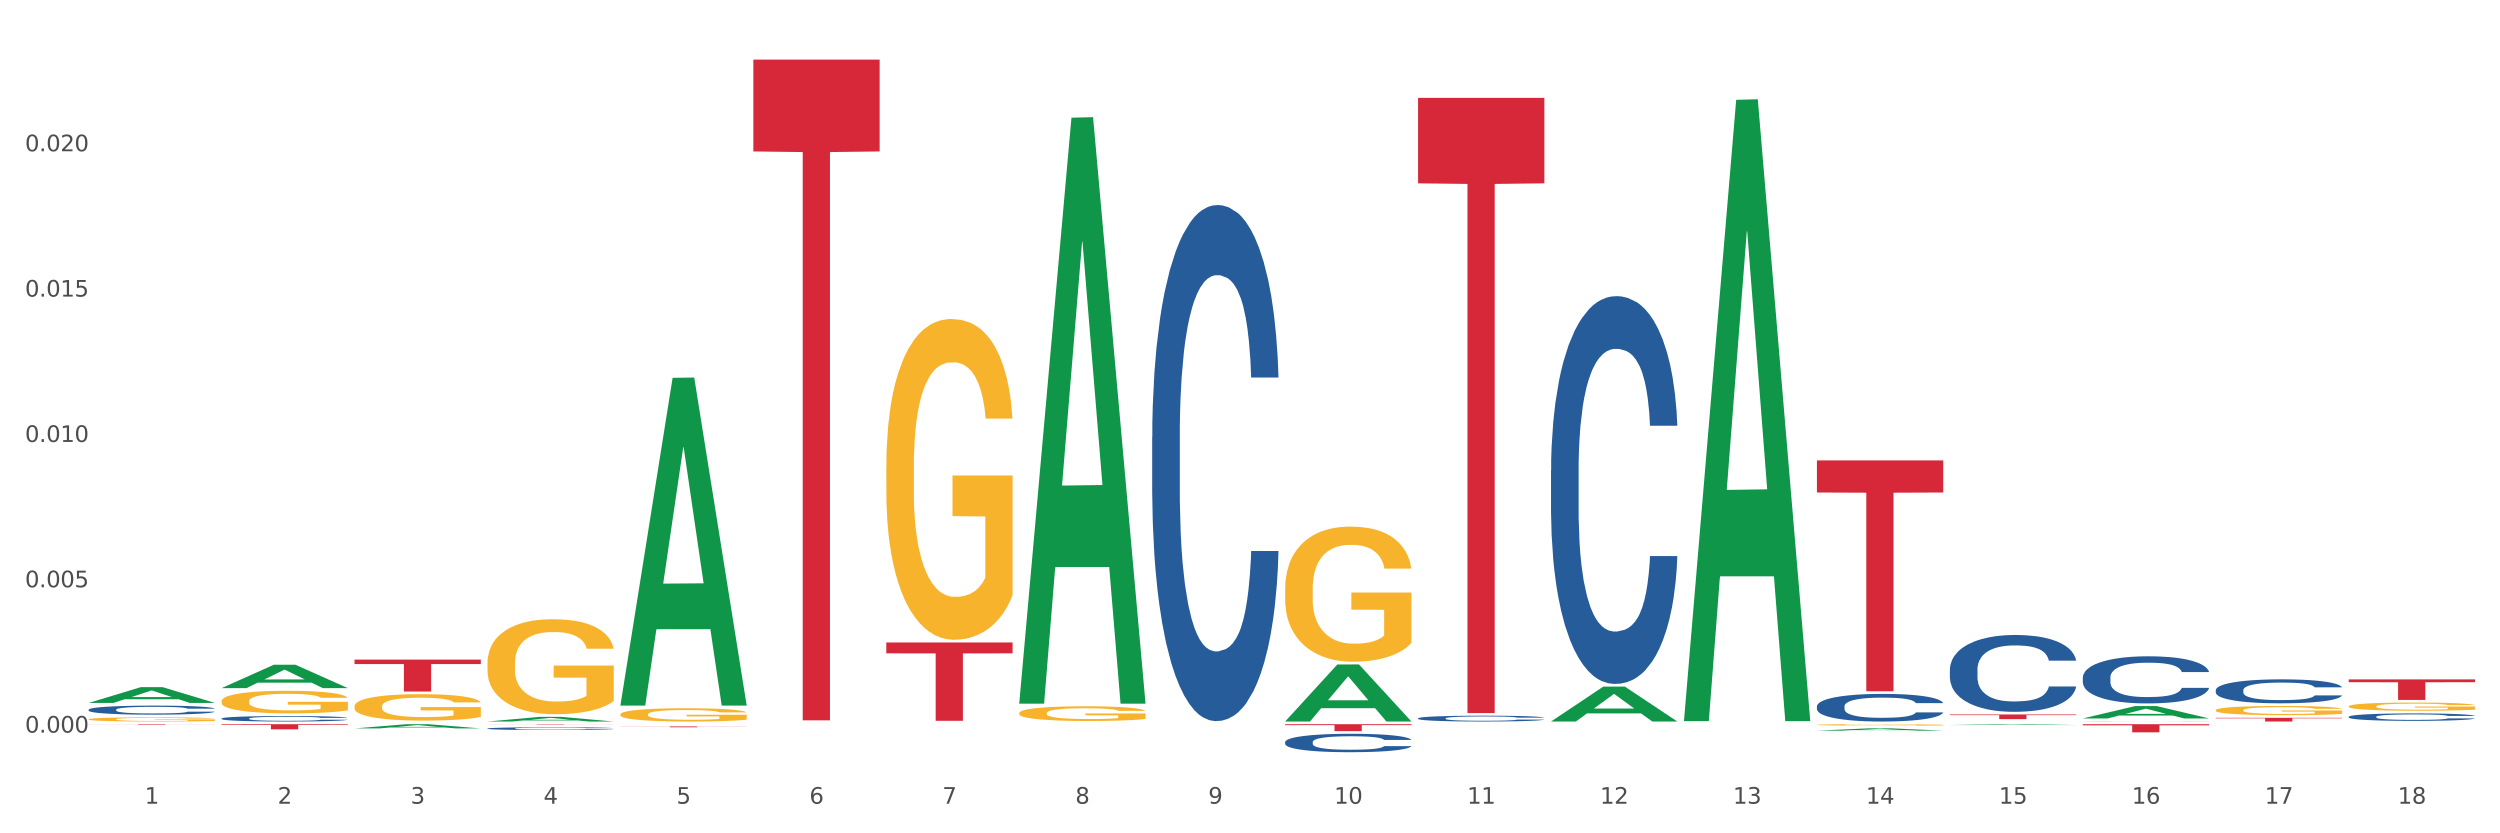 <?xml version="1.0" encoding="utf-8" standalone="no"?>
<!DOCTYPE svg PUBLIC "-//W3C//DTD SVG 1.1//EN"
  "http://www.w3.org/Graphics/SVG/1.1/DTD/svg11.dtd">
<svg xmlns:xlink="http://www.w3.org/1999/xlink" width="1080pt" height="360pt" viewBox="0 0 1080 360" xmlns="http://www.w3.org/2000/svg" version="1.1">
 <rect x="0" y="0" width="1080" height="360" fill="#333333" stroke="none"/>
 <defs>
  <style type="text/css">*{stroke-linejoin: round; stroke-linecap: butt}</style>
 </defs>
 <g id="figure_1">
  <g id="patch_1">
   <path d="M 0 360 
L 1080 360 
L 1080 0 
L 0 0 
z
" style="fill: #ffffff; stroke: #ffffff; stroke-linejoin: miter"/>
  </g>
  <g id="axes_1">
   <g id="matplotlib.axis_1">
    <g id="xtick_1">
     <g id="text_1">
      <!-- 1 -->
      <g style="fill: #4d4d4d" transform="translate(62.51 347.204) scale(0.096 -0.096)">
       <defs>
        <path id="DejaVuSans-31" d="M 794 531 
L 1825 531 
L 1825 4091 
L 703 3866 
L 703 4441 
L 1819 4666 
L 2450 4666 
L 2450 531 
L 3481 531 
L 3481 0 
L 794 0 
L 794 531 
z
" transform="scale(0.016)"/>
       </defs>
       <use xlink:href="#DejaVuSans-31"/>
      </g>
     </g>
    </g>
    <g id="xtick_2">
     <g id="text_2">
      <!-- 2 -->
      <g style="fill: #4d4d4d" transform="translate(119.942 347.204) scale(0.096 -0.096)">
       <defs>
        <path id="DejaVuSans-32" d="M 1228 531 
L 3431 531 
L 3431 0 
L 469 0 
L 469 531 
Q 828 903 1448 1529 
Q 2069 2156 2228 2338 
Q 2531 2678 2651 2914 
Q 2772 3150 2772 3378 
Q 2772 3750 2511 3984 
Q 2250 4219 1831 4219 
Q 1534 4219 1204 4116 
Q 875 4013 500 3803 
L 500 4441 
Q 881 4594 1212 4672 
Q 1544 4750 1819 4750 
Q 2544 4750 2975 4387 
Q 3406 4025 3406 3419 
Q 3406 3131 3298 2873 
Q 3191 2616 2906 2266 
Q 2828 2175 2409 1742 
Q 1991 1309 1228 531 
z
" transform="scale(0.016)"/>
       </defs>
       <use xlink:href="#DejaVuSans-32"/>
      </g>
     </g>
    </g>
    <g id="xtick_3">
     <g id="text_3">
      <!-- 3 -->
      <g style="fill: #4d4d4d" transform="translate(177.375 347.204) scale(0.096 -0.096)">
       <defs>
        <path id="DejaVuSans-33" d="M 2597 2516 
Q 3050 2419 3304 2112 
Q 3559 1806 3559 1356 
Q 3559 666 3084 287 
Q 2609 -91 1734 -91 
Q 1441 -91 1130 -33 
Q 819 25 488 141 
L 488 750 
Q 750 597 1062 519 
Q 1375 441 1716 441 
Q 2309 441 2620 675 
Q 2931 909 2931 1356 
Q 2931 1769 2642 2001 
Q 2353 2234 1838 2234 
L 1294 2234 
L 1294 2753 
L 1863 2753 
Q 2328 2753 2575 2939 
Q 2822 3125 2822 3475 
Q 2822 3834 2567 4026 
Q 2313 4219 1838 4219 
Q 1578 4219 1281 4162 
Q 984 4106 628 3988 
L 628 4550 
Q 988 4650 1302 4700 
Q 1616 4750 1894 4750 
Q 2613 4750 3031 4423 
Q 3450 4097 3450 3541 
Q 3450 3153 3228 2886 
Q 3006 2619 2597 2516 
z
" transform="scale(0.016)"/>
       </defs>
       <use xlink:href="#DejaVuSans-33"/>
      </g>
     </g>
    </g>
    <g id="xtick_4">
     <g id="text_4">
      <!-- 4 -->
      <g style="fill: #4d4d4d" transform="translate(234.808 347.204) scale(0.096 -0.096)">
       <defs>
        <path id="DejaVuSans-34" d="M 2419 4116 
L 825 1625 
L 2419 1625 
L 2419 4116 
z
M 2253 4666 
L 3047 4666 
L 3047 1625 
L 3713 1625 
L 3713 1100 
L 3047 1100 
L 3047 0 
L 2419 0 
L 2419 1100 
L 313 1100 
L 313 1709 
L 2253 4666 
z
" transform="scale(0.016)"/>
       </defs>
       <use xlink:href="#DejaVuSans-34"/>
      </g>
     </g>
    </g>
    <g id="xtick_5">
     <g id="text_5">
      <!-- 5 -->
      <g style="fill: #4d4d4d" transform="translate(292.24 347.204) scale(0.096 -0.096)">
       <defs>
        <path id="DejaVuSans-35" d="M 691 4666 
L 3169 4666 
L 3169 4134 
L 1269 4134 
L 1269 2991 
Q 1406 3038 1543 3061 
Q 1681 3084 1819 3084 
Q 2600 3084 3056 2656 
Q 3513 2228 3513 1497 
Q 3513 744 3044 326 
Q 2575 -91 1722 -91 
Q 1428 -91 1123 -41 
Q 819 9 494 109 
L 494 744 
Q 775 591 1075 516 
Q 1375 441 1709 441 
Q 2250 441 2565 725 
Q 2881 1009 2881 1497 
Q 2881 1984 2565 2268 
Q 2250 2553 1709 2553 
Q 1456 2553 1204 2497 
Q 953 2441 691 2322 
L 691 4666 
z
" transform="scale(0.016)"/>
       </defs>
       <use xlink:href="#DejaVuSans-35"/>
      </g>
     </g>
    </g>
    <g id="xtick_6">
     <g id="text_6">
      <!-- 6 -->
      <g style="fill: #4d4d4d" transform="translate(349.673 347.204) scale(0.096 -0.096)">
       <defs>
        <path id="DejaVuSans-36" d="M 2113 2584 
Q 1688 2584 1439 2293 
Q 1191 2003 1191 1497 
Q 1191 994 1439 701 
Q 1688 409 2113 409 
Q 2538 409 2786 701 
Q 3034 994 3034 1497 
Q 3034 2003 2786 2293 
Q 2538 2584 2113 2584 
z
M 3366 4563 
L 3366 3988 
Q 3128 4100 2886 4159 
Q 2644 4219 2406 4219 
Q 1781 4219 1451 3797 
Q 1122 3375 1075 2522 
Q 1259 2794 1537 2939 
Q 1816 3084 2150 3084 
Q 2853 3084 3261 2657 
Q 3669 2231 3669 1497 
Q 3669 778 3244 343 
Q 2819 -91 2113 -91 
Q 1303 -91 875 529 
Q 447 1150 447 2328 
Q 447 3434 972 4092 
Q 1497 4750 2381 4750 
Q 2619 4750 2861 4703 
Q 3103 4656 3366 4563 
z
" transform="scale(0.016)"/>
       </defs>
       <use xlink:href="#DejaVuSans-36"/>
      </g>
     </g>
    </g>
    <g id="xtick_7">
     <g id="text_7">
      <!-- 7 -->
      <g style="fill: #4d4d4d" transform="translate(407.106 347.204) scale(0.096 -0.096)">
       <defs>
        <path id="DejaVuSans-37" d="M 525 4666 
L 3525 4666 
L 3525 4397 
L 1831 0 
L 1172 0 
L 2766 4134 
L 525 4134 
L 525 4666 
z
" transform="scale(0.016)"/>
       </defs>
       <use xlink:href="#DejaVuSans-37"/>
      </g>
     </g>
    </g>
    <g id="xtick_8">
     <g id="text_8">
      <!-- 8 -->
      <g style="fill: #4d4d4d" transform="translate(464.538 347.204) scale(0.096 -0.096)">
       <defs>
        <path id="DejaVuSans-38" d="M 2034 2216 
Q 1584 2216 1326 1975 
Q 1069 1734 1069 1313 
Q 1069 891 1326 650 
Q 1584 409 2034 409 
Q 2484 409 2743 651 
Q 3003 894 3003 1313 
Q 3003 1734 2745 1975 
Q 2488 2216 2034 2216 
z
M 1403 2484 
Q 997 2584 770 2862 
Q 544 3141 544 3541 
Q 544 4100 942 4425 
Q 1341 4750 2034 4750 
Q 2731 4750 3128 4425 
Q 3525 4100 3525 3541 
Q 3525 3141 3298 2862 
Q 3072 2584 2669 2484 
Q 3125 2378 3379 2068 
Q 3634 1759 3634 1313 
Q 3634 634 3220 271 
Q 2806 -91 2034 -91 
Q 1263 -91 848 271 
Q 434 634 434 1313 
Q 434 1759 690 2068 
Q 947 2378 1403 2484 
z
M 1172 3481 
Q 1172 3119 1398 2916 
Q 1625 2713 2034 2713 
Q 2441 2713 2670 2916 
Q 2900 3119 2900 3481 
Q 2900 3844 2670 4047 
Q 2441 4250 2034 4250 
Q 1625 4250 1398 4047 
Q 1172 3844 1172 3481 
z
" transform="scale(0.016)"/>
       </defs>
       <use xlink:href="#DejaVuSans-38"/>
      </g>
     </g>
    </g>
    <g id="xtick_9">
     <g id="text_9">
      <!-- 9 -->
      <g style="fill: #4d4d4d" transform="translate(521.971 347.204) scale(0.096 -0.096)">
       <defs>
        <path id="DejaVuSans-39" d="M 703 97 
L 703 672 
Q 941 559 1184 500 
Q 1428 441 1663 441 
Q 2288 441 2617 861 
Q 2947 1281 2994 2138 
Q 2813 1869 2534 1725 
Q 2256 1581 1919 1581 
Q 1219 1581 811 2004 
Q 403 2428 403 3163 
Q 403 3881 828 4315 
Q 1253 4750 1959 4750 
Q 2769 4750 3195 4129 
Q 3622 3509 3622 2328 
Q 3622 1225 3098 567 
Q 2575 -91 1691 -91 
Q 1453 -91 1209 -44 
Q 966 3 703 97 
z
M 1959 2075 
Q 2384 2075 2632 2365 
Q 2881 2656 2881 3163 
Q 2881 3666 2632 3958 
Q 2384 4250 1959 4250 
Q 1534 4250 1286 3958 
Q 1038 3666 1038 3163 
Q 1038 2656 1286 2365 
Q 1534 2075 1959 2075 
z
" transform="scale(0.016)"/>
       </defs>
       <use xlink:href="#DejaVuSans-39"/>
      </g>
     </g>
    </g>
    <g id="xtick_10">
     <g id="text_10">
      <!-- 10 -->
      <g style="fill: #4d4d4d" transform="translate(576.35 347.204) scale(0.096 -0.096)">
       <defs>
        <path id="DejaVuSans-30" d="M 2034 4250 
Q 1547 4250 1301 3770 
Q 1056 3291 1056 2328 
Q 1056 1369 1301 889 
Q 1547 409 2034 409 
Q 2525 409 2770 889 
Q 3016 1369 3016 2328 
Q 3016 3291 2770 3770 
Q 2525 4250 2034 4250 
z
M 2034 4750 
Q 2819 4750 3233 4129 
Q 3647 3509 3647 2328 
Q 3647 1150 3233 529 
Q 2819 -91 2034 -91 
Q 1250 -91 836 529 
Q 422 1150 422 2328 
Q 422 3509 836 4129 
Q 1250 4750 2034 4750 
z
" transform="scale(0.016)"/>
       </defs>
       <use xlink:href="#DejaVuSans-31"/>
       <use xlink:href="#DejaVuSans-30" transform="translate(63.623 0)"/>
      </g>
     </g>
    </g>
    <g id="xtick_11">
     <g id="text_11">
      <!-- 11 -->
      <g style="fill: #4d4d4d" transform="translate(633.783 347.204) scale(0.096 -0.096)">
       <use xlink:href="#DejaVuSans-31"/>
       <use xlink:href="#DejaVuSans-31" transform="translate(63.623 0)"/>
      </g>
     </g>
    </g>
    <g id="xtick_12">
     <g id="text_12">
      <!-- 12 -->
      <g style="fill: #4d4d4d" transform="translate(691.215 347.204) scale(0.096 -0.096)">
       <use xlink:href="#DejaVuSans-31"/>
       <use xlink:href="#DejaVuSans-32" transform="translate(63.623 0)"/>
      </g>
     </g>
    </g>
    <g id="xtick_13">
     <g id="text_13">
      <!-- 13 -->
      <g style="fill: #4d4d4d" transform="translate(748.648 347.204) scale(0.096 -0.096)">
       <use xlink:href="#DejaVuSans-31"/>
       <use xlink:href="#DejaVuSans-33" transform="translate(63.623 0)"/>
      </g>
     </g>
    </g>
    <g id="xtick_14">
     <g id="text_14">
      <!-- 14 -->
      <g style="fill: #4d4d4d" transform="translate(806.081 347.204) scale(0.096 -0.096)">
       <use xlink:href="#DejaVuSans-31"/>
       <use xlink:href="#DejaVuSans-34" transform="translate(63.623 0)"/>
      </g>
     </g>
    </g>
    <g id="xtick_15">
     <g id="text_15">
      <!-- 15 -->
      <g style="fill: #4d4d4d" transform="translate(863.513 347.204) scale(0.096 -0.096)">
       <use xlink:href="#DejaVuSans-31"/>
       <use xlink:href="#DejaVuSans-35" transform="translate(63.623 0)"/>
      </g>
     </g>
    </g>
    <g id="xtick_16">
     <g id="text_16">
      <!-- 16 -->
      <g style="fill: #4d4d4d" transform="translate(920.946 347.204) scale(0.096 -0.096)">
       <use xlink:href="#DejaVuSans-31"/>
       <use xlink:href="#DejaVuSans-36" transform="translate(63.623 0)"/>
      </g>
     </g>
    </g>
    <g id="xtick_17">
     <g id="text_17">
      <!-- 17 -->
      <g style="fill: #4d4d4d" transform="translate(978.379 347.204) scale(0.096 -0.096)">
       <use xlink:href="#DejaVuSans-31"/>
       <use xlink:href="#DejaVuSans-37" transform="translate(63.623 0)"/>
      </g>
     </g>
    </g>
    <g id="xtick_18">
     <g id="text_18">
      <!-- 18 -->
      <g style="fill: #4d4d4d" transform="translate(1035.811 347.204) scale(0.096 -0.096)">
       <use xlink:href="#DejaVuSans-31"/>
       <use xlink:href="#DejaVuSans-38" transform="translate(63.623 0)"/>
      </g>
     </g>
    </g>
    <g id="xtick_19"/>
    <g id="xtick_20"/>
    <g id="xtick_21"/>
    <g id="xtick_22"/>
    <g id="xtick_23"/>
    <g id="xtick_24"/>
    <g id="xtick_25"/>
    <g id="xtick_26"/>
    <g id="xtick_27"/>
    <g id="xtick_28"/>
    <g id="xtick_29"/>
    <g id="xtick_30"/>
    <g id="xtick_31"/>
    <g id="xtick_32"/>
    <g id="xtick_33"/>
    <g id="xtick_34"/>
    <g id="xtick_35"/>
   </g>
   <g id="matplotlib.axis_2">
    <g id="ytick_1">
     <g id="text_19">
      <!-- 0.000 -->
      <g style="fill: #4d4d4d" transform="translate(10.8 316.493) scale(0.096 -0.096)">
       <defs>
        <path id="DejaVuSans-2e" d="M 684 794 
L 1344 794 
L 1344 0 
L 684 0 
L 684 794 
z
" transform="scale(0.016)"/>
       </defs>
       <use xlink:href="#DejaVuSans-30"/>
       <use xlink:href="#DejaVuSans-2e" transform="translate(63.623 0)"/>
       <use xlink:href="#DejaVuSans-30" transform="translate(95.41 0)"/>
       <use xlink:href="#DejaVuSans-30" transform="translate(159.033 0)"/>
       <use xlink:href="#DejaVuSans-30" transform="translate(222.656 0)"/>
      </g>
     </g>
    </g>
    <g id="ytick_2">
     <g id="text_20">
      <!-- 0.005 -->
      <g style="fill: #4d4d4d" transform="translate(10.8 253.707) scale(0.096 -0.096)">
       <use xlink:href="#DejaVuSans-30"/>
       <use xlink:href="#DejaVuSans-2e" transform="translate(63.623 0)"/>
       <use xlink:href="#DejaVuSans-30" transform="translate(95.41 0)"/>
       <use xlink:href="#DejaVuSans-30" transform="translate(159.033 0)"/>
       <use xlink:href="#DejaVuSans-35" transform="translate(222.656 0)"/>
      </g>
     </g>
    </g>
    <g id="ytick_3">
     <g id="text_21">
      <!-- 0.010 -->
      <g style="fill: #4d4d4d" transform="translate(10.8 190.922) scale(0.096 -0.096)">
       <use xlink:href="#DejaVuSans-30"/>
       <use xlink:href="#DejaVuSans-2e" transform="translate(63.623 0)"/>
       <use xlink:href="#DejaVuSans-30" transform="translate(95.41 0)"/>
       <use xlink:href="#DejaVuSans-31" transform="translate(159.033 0)"/>
       <use xlink:href="#DejaVuSans-30" transform="translate(222.656 0)"/>
      </g>
     </g>
    </g>
    <g id="ytick_4">
     <g id="text_22">
      <!-- 0.015 -->
      <g style="fill: #4d4d4d" transform="translate(10.8 128.136) scale(0.096 -0.096)">
       <use xlink:href="#DejaVuSans-30"/>
       <use xlink:href="#DejaVuSans-2e" transform="translate(63.623 0)"/>
       <use xlink:href="#DejaVuSans-30" transform="translate(95.41 0)"/>
       <use xlink:href="#DejaVuSans-31" transform="translate(159.033 0)"/>
       <use xlink:href="#DejaVuSans-35" transform="translate(222.656 0)"/>
      </g>
     </g>
    </g>
    <g id="ytick_5">
     <g id="text_23">
      <!-- 0.020 -->
      <g style="fill: #4d4d4d" transform="translate(10.8 65.351) scale(0.096 -0.096)">
       <use xlink:href="#DejaVuSans-30"/>
       <use xlink:href="#DejaVuSans-2e" transform="translate(63.623 0)"/>
       <use xlink:href="#DejaVuSans-30" transform="translate(95.41 0)"/>
       <use xlink:href="#DejaVuSans-32" transform="translate(159.033 0)"/>
       <use xlink:href="#DejaVuSans-30" transform="translate(222.656 0)"/>
      </g>
     </g>
    </g>
    <g id="ytick_6"/>
    <g id="ytick_7"/>
    <g id="ytick_8"/>
    <g id="ytick_9"/>
    <g id="ytick_10"/>
   </g>
   <g id="PolyCollection_1">
    <path d="M 38.283 303.666 
L 38.339 303.659 
L 60.839 296.837 
L 70.176 296.83 
L 92.844 303.678 
L 82.044 303.678 
L 77.151 302.084 
L 53.92 302.084 
L 53.751 302.109 
L 49.026 303.678 
L 38.283 303.678 
L 38.283 303.666 
L 56.845 301.132 
L 74.226 301.126 
L 65.62 298.29 
L 65.507 298.277 
L 65.395 298.296 
L 56.789 301.126 
L 56.845 301.132 
L 38.283 303.666 
z
" clip-path="url(#pa6bd578d2f)" style="fill: #109648"/>
    <path d="M 95.716 297.261 
L 95.772 297.251 
L 118.271 287.17 
L 127.609 287.16 
L 150.277 297.28 
L 139.477 297.28 
L 134.583 294.923 
L 111.353 294.923 
L 111.184 294.961 
L 106.459 297.28 
L 95.716 297.28 
L 95.716 297.261 
L 114.278 293.517 
L 131.659 293.508 
L 123.052 289.317 
L 122.94 289.298 
L 122.827 289.327 
L 114.221 293.508 
L 114.278 293.517 
L 95.716 297.261 
z
" clip-path="url(#pa6bd578d2f)" style="fill: #109648"/>
    <path d="M 784.908 198.903 
L 839.469 198.903 
L 839.469 212.759 
L 818.007 212.853 
L 818.007 298.615 
L 806.241 298.615 
L 806.241 212.853 
L 784.908 212.759 
L 784.908 198.996 
L 784.908 198.903 
z
" clip-path="url(#pa6bd578d2f)" style="fill: #d62839"/>
    <path d="M 612.61 42.27 
L 667.171 42.27 
L 667.171 79.202 
L 645.709 79.452 
L 645.709 308.031 
L 633.943 308.031 
L 633.943 79.452 
L 612.61 79.202 
L 612.61 42.52 
L 612.61 42.27 
z
" clip-path="url(#pa6bd578d2f)" style="fill: #d62839"/>
    <path d="M 899.774 312.845 
L 954.335 312.845 
L 954.335 313.336 
L 932.872 313.339 
L 932.872 316.376 
L 921.107 316.376 
L 921.107 313.339 
L 899.774 313.336 
L 899.774 312.849 
L 899.774 312.845 
z
" clip-path="url(#pa6bd578d2f)" style="fill: #d62839"/>
    <path d="M 842.341 308.655 
L 896.902 308.655 
L 896.902 308.935 
L 875.439 308.937 
L 875.439 310.672 
L 863.674 310.672 
L 863.674 308.937 
L 842.341 308.935 
L 842.341 308.657 
L 842.341 308.655 
z
" clip-path="url(#pa6bd578d2f)" style="fill: #d62839"/>
    <path d="M 210.581 311.693 
L 210.637 311.691 
L 233.137 309.694 
L 242.474 309.692 
L 265.142 311.697 
L 254.342 311.697 
L 249.449 311.23 
L 226.218 311.23 
L 226.049 311.238 
L 221.325 311.697 
L 210.581 311.697 
L 210.581 311.693 
L 229.143 310.951 
L 246.524 310.949 
L 237.918 310.119 
L 237.805 310.115 
L 237.693 310.121 
L 229.087 310.949 
L 229.143 310.951 
L 210.581 311.693 
z
" clip-path="url(#pa6bd578d2f)" style="fill: #109648"/>
    <path d="M 153.148 314.678 
L 153.205 314.676 
L 175.704 312.847 
L 185.041 312.845 
L 207.709 314.681 
L 196.91 314.681 
L 192.016 314.254 
L 168.785 314.254 
L 168.617 314.261 
L 163.892 314.681 
L 153.148 314.681 
L 153.148 314.678 
L 171.71 313.999 
L 189.091 313.997 
L 180.485 313.237 
L 180.373 313.233 
L 180.26 313.238 
L 171.654 313.997 
L 171.71 313.999 
L 153.148 314.678 
z
" clip-path="url(#pa6bd578d2f)" style="fill: #109648"/>
    <path d="M 268.014 308.618 
L 268.078 308.613 
L 268.078 308.425 
L 268.207 308.263 
L 268.851 307.87 
L 269.817 307.546 
L 270.526 307.374 
L 271.235 307.233 
L 272.072 307.092 
L 273.103 306.945 
L 274.971 306.731 
L 276.13 306.621 
L 277.548 306.506 
L 280.124 306.339 
L 281.992 306.245 
L 283.925 306.166 
L 287.081 306.072 
L 289.143 306.03 
L 291.333 305.999 
L 293.974 305.978 
L 295.971 305.973 
L 300.351 305.989 
L 304.087 306.036 
L 305.891 306.072 
L 308.21 306.135 
L 309.434 306.177 
L 311.431 306.26 
L 313.492 306.37 
L 314.909 306.464 
L 317.035 306.642 
L 318.645 306.82 
L 320.127 307.039 
L 320.9 307.191 
L 321.48 307.332 
L 321.995 307.494 
L 322.51 307.75 
L 310.915 307.75 
L 310.465 307.567 
L 309.756 307.395 
L 308.725 307.227 
L 307.823 307.123 
L 306.277 306.992 
L 304.86 306.909 
L 303.379 306.846 
L 301.575 306.794 
L 300.158 306.767 
L 298.161 306.747 
L 294.231 306.752 
L 291.59 306.794 
L 289.787 306.846 
L 288.627 306.893 
L 287.597 306.945 
L 286.437 307.018 
L 285.084 307.128 
L 284.118 307.227 
L 283.152 307.353 
L 282.379 307.478 
L 281.67 307.625 
L 281.09 307.782 
L 280.64 307.944 
L 280.253 308.142 
L 279.931 308.472 
L 279.931 309.188 
L 280.06 309.35 
L 280.382 309.564 
L 280.768 309.726 
L 281.413 309.92 
L 281.992 310.05 
L 283.087 310.239 
L 284.311 310.395 
L 285.278 310.495 
L 286.244 310.578 
L 287.919 310.693 
L 289.787 310.787 
L 291.397 310.845 
L 293.587 310.897 
L 295.069 310.918 
L 296.357 310.929 
L 299.514 310.929 
L 301.768 310.913 
L 304.28 310.876 
L 306.213 310.829 
L 307.823 310.772 
L 309.627 310.678 
L 310.787 310.589 
L 310.787 309.496 
L 296.615 309.491 
L 296.615 308.764 
L 322.575 308.764 
L 322.575 310.897 
L 321.48 311.007 
L 320.256 311.106 
L 318.968 311.195 
L 317.035 311.305 
L 314.716 311.409 
L 312.655 311.483 
L 310.465 311.545 
L 307.888 311.603 
L 304.538 311.655 
L 302.477 311.676 
L 299.9 311.692 
L 296.873 311.697 
L 294.231 311.687 
L 291.655 311.66 
L 288.949 311.613 
L 286.308 311.545 
L 284.311 311.477 
L 282.314 311.394 
L 280.189 311.284 
L 278.514 311.179 
L 277.225 311.085 
L 275.808 310.965 
L 274.262 310.808 
L 273.103 310.667 
L 272.072 310.521 
L 270.977 310.333 
L 270.204 310.171 
L 269.431 309.967 
L 268.98 309.815 
L 268.465 309.58 
L 268.078 309.251 
L 268.014 308.618 
z
" clip-path="url(#pa6bd578d2f)" style="fill: #f7b32b"/>
    <path d="M 382.879 201.845 
L 382.944 201.719 
L 382.944 197.162 
L 383.072 193.239 
L 383.717 183.746 
L 384.683 175.899 
L 385.391 171.722 
L 386.1 168.305 
L 386.937 164.888 
L 387.968 161.344 
L 389.836 156.155 
L 390.996 153.497 
L 392.413 150.712 
L 394.99 146.662 
L 396.858 144.384 
L 398.79 142.486 
L 401.947 140.207 
L 404.008 139.195 
L 406.198 138.435 
L 408.839 137.929 
L 410.836 137.803 
L 415.216 138.182 
L 418.953 139.321 
L 420.756 140.207 
L 423.075 141.726 
L 424.299 142.739 
L 426.296 144.764 
L 428.358 147.422 
L 429.775 149.7 
L 431.9 154.003 
L 433.511 158.306 
L 434.992 163.622 
L 435.765 167.293 
L 436.345 170.71 
L 436.861 174.633 
L 437.376 180.835 
L 425.781 180.835 
L 425.33 176.405 
L 424.621 172.229 
L 423.591 168.179 
L 422.689 165.647 
L 421.143 162.483 
L 419.726 160.458 
L 418.244 158.939 
L 416.44 157.674 
L 415.023 157.041 
L 413.026 156.534 
L 409.097 156.661 
L 406.456 157.674 
L 404.652 158.939 
L 403.493 160.078 
L 402.462 161.344 
L 401.302 163.116 
L 399.95 165.774 
L 398.983 168.179 
L 398.017 171.216 
L 397.244 174.254 
L 396.536 177.798 
L 395.956 181.595 
L 395.505 185.518 
L 395.118 190.328 
L 394.796 198.301 
L 394.796 215.641 
L 394.925 219.565 
L 395.247 224.754 
L 395.634 228.677 
L 396.278 233.36 
L 396.858 236.524 
L 397.953 241.081 
L 399.177 244.878 
L 400.143 247.283 
L 401.109 249.308 
L 402.784 252.092 
L 404.652 254.37 
L 406.263 255.763 
L 408.453 257.028 
L 409.934 257.534 
L 411.223 257.788 
L 414.379 257.788 
L 416.634 257.408 
L 419.146 256.522 
L 421.078 255.383 
L 422.689 253.991 
L 424.492 251.712 
L 425.652 249.561 
L 425.652 223.108 
L 411.48 222.982 
L 411.48 205.389 
L 437.44 205.389 
L 437.44 257.028 
L 436.345 259.686 
L 435.121 262.091 
L 433.833 264.243 
L 431.9 266.9 
L 429.581 269.432 
L 427.52 271.204 
L 425.33 272.722 
L 422.753 274.115 
L 419.404 275.38 
L 417.342 275.887 
L 414.766 276.266 
L 411.738 276.393 
L 409.097 276.14 
L 406.52 275.507 
L 403.815 274.368 
L 401.174 272.722 
L 399.177 271.077 
L 397.18 269.052 
L 395.054 266.394 
L 393.379 263.863 
L 392.091 261.585 
L 390.674 258.674 
L 389.128 254.877 
L 387.968 251.459 
L 386.937 247.915 
L 385.842 243.359 
L 385.069 239.435 
L 384.296 234.499 
L 383.845 230.829 
L 383.33 225.133 
L 382.944 217.16 
L 382.879 201.845 
z
" clip-path="url(#pa6bd578d2f)" style="fill: #f7b32b"/>
    <path d="M 440.312 308.054 
L 440.376 308.048 
L 440.376 307.84 
L 440.505 307.66 
L 441.149 307.225 
L 442.116 306.866 
L 442.824 306.675 
L 443.533 306.518 
L 444.37 306.362 
L 445.401 306.199 
L 447.269 305.962 
L 448.428 305.84 
L 449.846 305.712 
L 452.422 305.527 
L 454.29 305.423 
L 456.223 305.336 
L 459.379 305.231 
L 461.441 305.185 
L 463.631 305.15 
L 466.272 305.127 
L 468.269 305.121 
L 472.649 305.139 
L 476.385 305.191 
L 478.189 305.231 
L 480.508 305.301 
L 481.732 305.347 
L 483.729 305.44 
L 485.79 305.562 
L 487.207 305.666 
L 489.333 305.863 
L 490.944 306.06 
L 492.425 306.304 
L 493.198 306.472 
L 493.778 306.628 
L 494.293 306.808 
L 494.809 307.092 
L 483.214 307.092 
L 482.763 306.889 
L 482.054 306.698 
L 481.023 306.512 
L 480.122 306.396 
L 478.576 306.251 
L 477.158 306.159 
L 475.677 306.089 
L 473.873 306.031 
L 472.456 306.002 
L 470.459 305.979 
L 466.53 305.985 
L 463.888 306.031 
L 462.085 306.089 
L 460.925 306.141 
L 459.895 306.199 
L 458.735 306.28 
L 457.382 306.402 
L 456.416 306.512 
L 455.45 306.651 
L 454.677 306.79 
L 453.968 306.953 
L 453.389 307.127 
L 452.938 307.306 
L 452.551 307.527 
L 452.229 307.892 
L 452.229 308.686 
L 452.358 308.866 
L 452.68 309.103 
L 453.066 309.283 
L 453.711 309.497 
L 454.29 309.642 
L 455.385 309.851 
L 456.609 310.025 
L 457.576 310.135 
L 458.542 310.228 
L 460.217 310.355 
L 462.085 310.46 
L 463.695 310.523 
L 465.885 310.581 
L 467.367 310.604 
L 468.655 310.616 
L 471.812 310.616 
L 474.066 310.599 
L 476.579 310.558 
L 478.511 310.506 
L 480.122 310.442 
L 481.925 310.338 
L 483.085 310.239 
L 483.085 309.028 
L 468.913 309.022 
L 468.913 308.216 
L 494.873 308.216 
L 494.873 310.581 
L 493.778 310.703 
L 492.554 310.813 
L 491.266 310.912 
L 489.333 311.033 
L 487.014 311.149 
L 484.953 311.23 
L 482.763 311.3 
L 480.186 311.364 
L 476.836 311.422 
L 474.775 311.445 
L 472.198 311.462 
L 469.171 311.468 
L 466.53 311.457 
L 463.953 311.428 
L 461.247 311.375 
L 458.606 311.3 
L 456.609 311.225 
L 454.612 311.132 
L 452.487 311.01 
L 450.812 310.894 
L 449.524 310.79 
L 448.106 310.657 
L 446.56 310.483 
L 445.401 310.326 
L 444.37 310.164 
L 443.275 309.955 
L 442.502 309.776 
L 441.729 309.55 
L 441.278 309.381 
L 440.763 309.121 
L 440.376 308.755 
L 440.312 308.054 
z
" clip-path="url(#pa6bd578d2f)" style="fill: #f7b32b"/>
    <path d="M 555.177 254.474 
L 555.242 254.421 
L 555.242 252.502 
L 555.371 250.849 
L 556.015 246.85 
L 556.981 243.544 
L 557.69 241.785 
L 558.398 240.345 
L 559.236 238.906 
L 560.266 237.413 
L 562.134 235.227 
L 563.294 234.107 
L 564.711 232.934 
L 567.288 231.228 
L 569.156 230.268 
L 571.088 229.468 
L 574.245 228.509 
L 576.306 228.082 
L 578.496 227.762 
L 581.137 227.549 
L 583.134 227.496 
L 587.515 227.656 
L 591.251 228.135 
L 593.054 228.509 
L 595.373 229.148 
L 596.597 229.575 
L 598.594 230.428 
L 600.656 231.548 
L 602.073 232.507 
L 604.199 234.32 
L 605.809 236.133 
L 607.291 238.372 
L 608.064 239.919 
L 608.643 241.358 
L 609.159 243.011 
L 609.674 245.624 
L 598.079 245.624 
L 597.628 243.758 
L 596.919 241.998 
L 595.889 240.292 
L 594.987 239.226 
L 593.441 237.893 
L 592.024 237.04 
L 590.542 236.4 
L 588.738 235.867 
L 587.321 235.6 
L 585.324 235.387 
L 581.395 235.44 
L 578.754 235.867 
L 576.95 236.4 
L 575.791 236.88 
L 574.76 237.413 
L 573.601 238.159 
L 572.248 239.279 
L 571.282 240.292 
L 570.315 241.572 
L 569.542 242.851 
L 568.834 244.344 
L 568.254 245.944 
L 567.803 247.596 
L 567.417 249.623 
L 567.094 252.982 
L 567.094 260.286 
L 567.223 261.939 
L 567.545 264.125 
L 567.932 265.778 
L 568.576 267.751 
L 569.156 269.084 
L 570.251 271.003 
L 571.475 272.603 
L 572.441 273.616 
L 573.407 274.469 
L 575.082 275.642 
L 576.95 276.601 
L 578.561 277.188 
L 580.751 277.721 
L 582.232 277.934 
L 583.521 278.041 
L 586.677 278.041 
L 588.932 277.881 
L 591.444 277.508 
L 593.377 277.028 
L 594.987 276.441 
L 596.791 275.482 
L 597.95 274.575 
L 597.95 263.432 
L 583.778 263.379 
L 583.778 255.967 
L 609.738 255.967 
L 609.738 277.721 
L 608.643 278.841 
L 607.419 279.854 
L 606.131 280.76 
L 604.199 281.88 
L 601.88 282.946 
L 599.818 283.693 
L 597.628 284.333 
L 595.051 284.919 
L 591.702 285.452 
L 589.64 285.665 
L 587.064 285.825 
L 584.036 285.879 
L 581.395 285.772 
L 578.818 285.506 
L 576.113 285.026 
L 573.472 284.333 
L 571.475 283.639 
L 569.478 282.786 
L 567.352 281.667 
L 565.677 280.6 
L 564.389 279.641 
L 562.972 278.414 
L 561.426 276.815 
L 560.266 275.375 
L 559.236 273.882 
L 558.14 271.963 
L 557.367 270.31 
L 556.594 268.231 
L 556.144 266.684 
L 555.628 264.285 
L 555.242 260.926 
L 555.177 254.474 
z
" clip-path="url(#pa6bd578d2f)" style="fill: #f7b32b"/>
    <path d="M 38.283 310.721 
L 38.347 310.719 
L 38.347 310.66 
L 38.476 310.608 
L 39.12 310.484 
L 40.087 310.382 
L 40.795 310.327 
L 41.504 310.282 
L 42.341 310.237 
L 43.372 310.191 
L 45.24 310.123 
L 46.4 310.088 
L 47.817 310.052 
L 50.393 309.999 
L 52.261 309.969 
L 54.194 309.944 
L 57.35 309.914 
L 59.412 309.901 
L 61.602 309.891 
L 64.243 309.884 
L 66.24 309.883 
L 70.62 309.888 
L 74.356 309.903 
L 76.16 309.914 
L 78.479 309.934 
L 79.703 309.947 
L 81.7 309.974 
L 83.761 310.009 
L 85.178 310.039 
L 87.304 310.095 
L 88.915 310.151 
L 90.396 310.221 
L 91.169 310.269 
L 91.749 310.314 
L 92.264 310.365 
L 92.78 310.446 
L 81.185 310.446 
L 80.734 310.388 
L 80.025 310.333 
L 78.994 310.28 
L 78.093 310.247 
L 76.547 310.206 
L 75.129 310.179 
L 73.648 310.16 
L 71.844 310.143 
L 70.427 310.135 
L 68.43 310.128 
L 64.501 310.13 
L 61.86 310.143 
L 60.056 310.16 
L 58.896 310.174 
L 57.866 310.191 
L 56.706 310.214 
L 55.353 310.249 
L 54.387 310.28 
L 53.421 310.32 
L 52.648 310.36 
L 51.939 310.406 
L 51.36 310.456 
L 50.909 310.507 
L 50.522 310.57 
L 50.2 310.675 
L 50.2 310.902 
L 50.329 310.953 
L 50.651 311.021 
L 51.038 311.072 
L 51.682 311.134 
L 52.261 311.175 
L 53.357 311.235 
L 54.58 311.284 
L 55.547 311.316 
L 56.513 311.342 
L 58.188 311.379 
L 60.056 311.409 
L 61.666 311.427 
L 63.856 311.443 
L 65.338 311.45 
L 66.626 311.453 
L 69.783 311.453 
L 72.037 311.448 
L 74.55 311.437 
L 76.482 311.422 
L 78.093 311.404 
L 79.896 311.374 
L 81.056 311.346 
L 81.056 310.999 
L 66.884 310.998 
L 66.884 310.768 
L 92.844 310.768 
L 92.844 311.443 
L 91.749 311.478 
L 90.525 311.51 
L 89.237 311.538 
L 87.304 311.573 
L 84.985 311.606 
L 82.924 311.629 
L 80.734 311.649 
L 78.157 311.667 
L 74.807 311.684 
L 72.746 311.69 
L 70.169 311.695 
L 67.142 311.697 
L 64.501 311.694 
L 61.924 311.685 
L 59.218 311.67 
L 56.577 311.649 
L 54.58 311.627 
L 52.584 311.601 
L 50.458 311.566 
L 48.783 311.533 
L 47.495 311.503 
L 46.077 311.465 
L 44.531 311.415 
L 43.372 311.371 
L 42.341 311.324 
L 41.246 311.265 
L 40.473 311.213 
L 39.7 311.149 
L 39.249 311.101 
L 38.734 311.026 
L 38.347 310.922 
L 38.283 310.721 
z
" clip-path="url(#pa6bd578d2f)" style="fill: #f7b32b"/>
    <path d="M 95.716 302.934 
L 95.78 302.925 
L 95.78 302.604 
L 95.909 302.328 
L 96.553 301.66 
L 97.519 301.108 
L 98.228 300.814 
L 98.937 300.574 
L 99.774 300.334 
L 100.805 300.084 
L 102.673 299.719 
L 103.832 299.532 
L 105.249 299.336 
L 107.826 299.051 
L 109.694 298.891 
L 111.627 298.758 
L 114.783 298.597 
L 116.844 298.526 
L 119.035 298.473 
L 121.676 298.437 
L 123.673 298.428 
L 128.053 298.455 
L 131.789 298.535 
L 133.593 298.597 
L 135.912 298.704 
L 137.136 298.775 
L 139.133 298.918 
L 141.194 299.105 
L 142.611 299.265 
L 144.737 299.568 
L 146.347 299.871 
L 147.829 300.245 
L 148.602 300.503 
L 149.182 300.743 
L 149.697 301.019 
L 150.212 301.455 
L 138.617 301.455 
L 138.166 301.144 
L 137.458 300.85 
L 136.427 300.565 
L 135.525 300.387 
L 133.979 300.164 
L 132.562 300.022 
L 131.081 299.915 
L 129.277 299.826 
L 127.86 299.782 
L 125.863 299.746 
L 121.933 299.755 
L 119.292 299.826 
L 117.489 299.915 
L 116.329 299.995 
L 115.298 300.084 
L 114.139 300.209 
L 112.786 300.396 
L 111.82 300.565 
L 110.854 300.779 
L 110.081 300.992 
L 109.372 301.242 
L 108.792 301.509 
L 108.341 301.785 
L 107.955 302.123 
L 107.633 302.684 
L 107.633 303.904 
L 107.762 304.18 
L 108.084 304.545 
L 108.47 304.821 
L 109.114 305.151 
L 109.694 305.373 
L 110.789 305.694 
L 112.013 305.961 
L 112.979 306.13 
L 113.946 306.272 
L 115.621 306.468 
L 117.489 306.629 
L 119.099 306.727 
L 121.289 306.816 
L 122.771 306.851 
L 124.059 306.869 
L 127.216 306.869 
L 129.47 306.842 
L 131.982 306.78 
L 133.915 306.7 
L 135.525 306.602 
L 137.329 306.442 
L 138.488 306.29 
L 138.488 304.429 
L 124.317 304.42 
L 124.317 303.183 
L 150.277 303.183 
L 150.277 306.816 
L 149.182 307.003 
L 147.958 307.172 
L 146.669 307.323 
L 144.737 307.51 
L 142.418 307.688 
L 140.357 307.813 
L 138.166 307.92 
L 135.59 308.018 
L 132.24 308.107 
L 130.179 308.142 
L 127.602 308.169 
L 124.574 308.178 
L 121.933 308.16 
L 119.357 308.116 
L 116.651 308.035 
L 114.01 307.92 
L 112.013 307.804 
L 110.016 307.662 
L 107.89 307.475 
L 106.216 307.296 
L 104.927 307.136 
L 103.51 306.931 
L 101.964 306.664 
L 100.805 306.424 
L 99.774 306.175 
L 98.679 305.854 
L 97.906 305.578 
L 97.133 305.231 
L 96.682 304.973 
L 96.167 304.572 
L 95.78 304.011 
L 95.716 302.934 
z
" clip-path="url(#pa6bd578d2f)" style="fill: #f7b32b"/>
    <path d="M 153.148 305.158 
L 153.213 305.148 
L 153.213 304.773 
L 153.342 304.449 
L 153.986 303.667 
L 154.952 303.021 
L 155.661 302.677 
L 156.369 302.395 
L 157.207 302.114 
L 158.237 301.822 
L 160.105 301.394 
L 161.265 301.175 
L 162.682 300.946 
L 165.259 300.612 
L 167.127 300.425 
L 169.059 300.268 
L 172.216 300.08 
L 174.277 299.997 
L 176.467 299.934 
L 179.108 299.893 
L 181.105 299.882 
L 185.486 299.914 
L 189.222 300.007 
L 191.026 300.08 
L 193.345 300.206 
L 194.568 300.289 
L 196.565 300.456 
L 198.627 300.675 
L 200.044 300.862 
L 202.17 301.217 
L 203.78 301.571 
L 205.262 302.009 
L 206.035 302.312 
L 206.614 302.593 
L 207.13 302.917 
L 207.645 303.427 
L 196.05 303.427 
L 195.599 303.063 
L 194.891 302.718 
L 193.86 302.385 
L 192.958 302.176 
L 191.412 301.916 
L 189.995 301.749 
L 188.513 301.624 
L 186.71 301.519 
L 185.292 301.467 
L 183.295 301.425 
L 179.366 301.436 
L 176.725 301.519 
L 174.921 301.624 
L 173.762 301.717 
L 172.731 301.822 
L 171.572 301.968 
L 170.219 302.187 
L 169.253 302.385 
L 168.286 302.635 
L 167.513 302.885 
L 166.805 303.177 
L 166.225 303.49 
L 165.774 303.813 
L 165.388 304.209 
L 165.066 304.866 
L 165.066 306.295 
L 165.194 306.618 
L 165.516 307.046 
L 165.903 307.369 
L 166.547 307.755 
L 167.127 308.015 
L 168.222 308.391 
L 169.446 308.703 
L 170.412 308.902 
L 171.378 309.068 
L 173.053 309.298 
L 174.921 309.485 
L 176.532 309.6 
L 178.722 309.704 
L 180.203 309.746 
L 181.492 309.767 
L 184.648 309.767 
L 186.903 309.736 
L 189.415 309.663 
L 191.348 309.569 
L 192.958 309.454 
L 194.762 309.266 
L 195.921 309.089 
L 195.921 306.91 
L 181.749 306.9 
L 181.749 305.45 
L 207.709 305.45 
L 207.709 309.704 
L 206.614 309.923 
L 205.39 310.121 
L 204.102 310.299 
L 202.17 310.518 
L 199.851 310.726 
L 197.789 310.872 
L 195.599 310.997 
L 193.022 311.112 
L 189.673 311.216 
L 187.611 311.258 
L 185.035 311.289 
L 182.007 311.3 
L 179.366 311.279 
L 176.789 311.227 
L 174.084 311.133 
L 171.443 310.997 
L 169.446 310.862 
L 167.449 310.695 
L 165.323 310.476 
L 163.648 310.267 
L 162.36 310.08 
L 160.943 309.84 
L 159.397 309.527 
L 158.237 309.246 
L 157.207 308.954 
L 156.112 308.578 
L 155.339 308.255 
L 154.566 307.848 
L 154.115 307.546 
L 153.599 307.077 
L 153.213 306.42 
L 153.148 305.158 
z
" clip-path="url(#pa6bd578d2f)" style="fill: #f7b32b"/>
    <path d="M 210.581 286.471 
L 210.646 286.434 
L 210.646 285.085 
L 210.774 283.923 
L 211.419 281.113 
L 212.385 278.789 
L 213.093 277.553 
L 213.802 276.541 
L 214.639 275.529 
L 215.67 274.48 
L 217.538 272.944 
L 218.698 272.157 
L 220.115 271.332 
L 222.691 270.133 
L 224.56 269.459 
L 226.492 268.896 
L 229.648 268.222 
L 231.71 267.922 
L 233.9 267.697 
L 236.541 267.547 
L 238.538 267.51 
L 242.918 267.622 
L 246.655 267.96 
L 248.458 268.222 
L 250.777 268.672 
L 252.001 268.971 
L 253.998 269.571 
L 256.059 270.358 
L 257.477 271.032 
L 259.602 272.307 
L 261.213 273.581 
L 262.694 275.155 
L 263.467 276.241 
L 264.047 277.253 
L 264.562 278.415 
L 265.078 280.251 
L 253.483 280.251 
L 253.032 278.939 
L 252.323 277.703 
L 251.293 276.504 
L 250.391 275.754 
L 248.845 274.817 
L 247.428 274.218 
L 245.946 273.768 
L 244.142 273.393 
L 242.725 273.206 
L 240.728 273.056 
L 236.799 273.094 
L 234.158 273.393 
L 232.354 273.768 
L 231.194 274.105 
L 230.164 274.48 
L 229.004 275.005 
L 227.652 275.792 
L 226.685 276.504 
L 225.719 277.403 
L 224.946 278.302 
L 224.237 279.352 
L 223.658 280.476 
L 223.207 281.637 
L 222.82 283.061 
L 222.498 285.422 
L 222.498 290.556 
L 222.627 291.718 
L 222.949 293.254 
L 223.336 294.416 
L 223.98 295.802 
L 224.56 296.739 
L 225.655 298.088 
L 226.879 299.212 
L 227.845 299.924 
L 228.811 300.524 
L 230.486 301.348 
L 232.354 302.023 
L 233.964 302.435 
L 236.155 302.81 
L 237.636 302.96 
L 238.925 303.035 
L 242.081 303.035 
L 244.336 302.922 
L 246.848 302.66 
L 248.78 302.323 
L 250.391 301.911 
L 252.194 301.236 
L 253.354 300.599 
L 253.354 292.767 
L 239.182 292.73 
L 239.182 287.521 
L 265.142 287.521 
L 265.142 302.81 
L 264.047 303.597 
L 262.823 304.309 
L 261.535 304.946 
L 259.602 305.733 
L 257.283 306.482 
L 255.222 307.007 
L 253.032 307.457 
L 250.455 307.869 
L 247.105 308.244 
L 245.044 308.393 
L 242.467 308.506 
L 239.44 308.543 
L 236.799 308.468 
L 234.222 308.281 
L 231.517 307.944 
L 228.875 307.457 
L 226.879 306.969 
L 224.882 306.37 
L 222.756 305.583 
L 221.081 304.833 
L 219.793 304.159 
L 218.376 303.297 
L 216.83 302.173 
L 215.67 301.161 
L 214.639 300.112 
L 213.544 298.763 
L 212.771 297.601 
L 211.998 296.14 
L 211.547 295.053 
L 211.032 293.367 
L 210.646 291.006 
L 210.581 286.471 
z
" clip-path="url(#pa6bd578d2f)" style="fill: #f7b32b"/>
    <path d="M 1014.639 293.486 
L 1069.2 293.486 
L 1069.2 294.719 
L 1047.738 294.728 
L 1047.738 302.364 
L 1035.972 302.364 
L 1035.972 294.728 
L 1014.639 294.719 
L 1014.639 293.494 
L 1014.639 293.486 
z
" clip-path="url(#pa6bd578d2f)" style="fill: #d62839"/>
    <path d="M 957.206 310.096 
L 1011.767 310.096 
L 1011.767 310.319 
L 990.305 310.32 
L 990.305 311.697 
L 978.539 311.697 
L 978.539 310.32 
L 957.206 310.319 
L 957.206 310.098 
L 957.206 310.096 
z
" clip-path="url(#pa6bd578d2f)" style="fill: #d62839"/>
    <path d="M 382.879 277.541 
L 437.44 277.541 
L 437.44 282.246 
L 415.978 282.277 
L 415.978 311.393 
L 404.212 311.393 
L 404.212 282.277 
L 382.879 282.246 
L 382.879 277.573 
L 382.879 277.541 
z
" clip-path="url(#pa6bd578d2f)" style="fill: #d62839"/>
    <path d="M 555.177 312.845 
L 609.738 312.845 
L 609.738 313.262 
L 588.276 313.265 
L 588.276 315.847 
L 576.51 315.847 
L 576.51 313.265 
L 555.177 313.262 
L 555.177 312.848 
L 555.177 312.845 
z
" clip-path="url(#pa6bd578d2f)" style="fill: #d62839"/>
    <path d="M 38.283 312.845 
L 92.844 312.845 
L 92.844 312.879 
L 71.382 312.88 
L 71.382 313.09 
L 59.616 313.09 
L 59.616 312.88 
L 38.283 312.879 
L 38.283 312.846 
L 38.283 312.845 
z
" clip-path="url(#pa6bd578d2f)" style="fill: #d62839"/>
    <path d="M 95.716 312.845 
L 150.277 312.845 
L 150.277 313.156 
L 128.814 313.158 
L 128.814 315.083 
L 117.049 315.083 
L 117.049 313.158 
L 95.716 313.156 
L 95.716 312.847 
L 95.716 312.845 
z
" clip-path="url(#pa6bd578d2f)" style="fill: #d62839"/>
    <path d="M 153.148 284.948 
L 207.709 284.948 
L 207.709 286.864 
L 186.247 286.877 
L 186.247 298.734 
L 174.482 298.734 
L 174.482 286.877 
L 153.148 286.864 
L 153.148 284.961 
L 153.148 284.948 
z
" clip-path="url(#pa6bd578d2f)" style="fill: #d62839"/>
    <path d="M 210.581 312.845 
L 265.142 312.845 
L 265.142 312.871 
L 243.68 312.872 
L 243.68 313.033 
L 231.914 313.033 
L 231.914 312.872 
L 210.581 312.871 
L 210.581 312.845 
L 210.581 312.845 
z
" clip-path="url(#pa6bd578d2f)" style="fill: #d62839"/>
    <path d="M 842.341 313.219 
L 842.397 313.218 
L 864.896 312.846 
L 874.234 312.845 
L 896.902 313.219 
L 886.102 313.219 
L 881.209 313.132 
L 857.978 313.132 
L 857.809 313.134 
L 853.084 313.219 
L 842.341 313.219 
L 842.341 313.219 
L 860.903 313.08 
L 878.284 313.08 
L 869.678 312.925 
L 869.565 312.924 
L 869.453 312.925 
L 860.847 313.08 
L 860.903 313.08 
L 842.341 313.219 
z
" clip-path="url(#pa6bd578d2f)" style="fill: #109648"/>
    <path d="M 899.774 310.358 
L 899.83 310.353 
L 922.329 305.035 
L 931.666 305.03 
L 954.335 310.368 
L 943.535 310.368 
L 938.641 309.125 
L 915.411 309.125 
L 915.242 309.145 
L 910.517 310.368 
L 899.774 310.368 
L 899.774 310.358 
L 918.336 308.383 
L 935.716 308.378 
L 927.11 306.168 
L 926.998 306.158 
L 926.885 306.173 
L 918.279 308.378 
L 918.336 308.383 
L 899.774 310.358 
z
" clip-path="url(#pa6bd578d2f)" style="fill: #109648"/>
    <path d="M 784.908 315.637 
L 784.964 315.636 
L 807.464 314.63 
L 816.801 314.63 
L 839.469 315.639 
L 828.669 315.639 
L 823.776 315.404 
L 800.545 315.404 
L 800.376 315.407 
L 795.652 315.639 
L 784.908 315.639 
L 784.908 315.637 
L 803.47 315.263 
L 820.851 315.263 
L 812.245 314.845 
L 812.132 314.843 
L 812.02 314.846 
L 803.414 315.263 
L 803.47 315.263 
L 784.908 315.637 
z
" clip-path="url(#pa6bd578d2f)" style="fill: #109648"/>
    <path d="M 727.475 311.03 
L 727.532 310.778 
L 750.031 43.128 
L 759.368 42.876 
L 782.036 311.535 
L 771.237 311.535 
L 766.343 248.974 
L 743.113 248.974 
L 742.944 249.983 
L 738.219 311.535 
L 727.475 311.535 
L 727.475 311.03 
L 746.037 211.639 
L 763.418 211.387 
L 754.812 100.139 
L 754.7 99.635 
L 754.587 100.391 
L 745.981 211.387 
L 746.037 211.639 
L 727.475 311.03 
z
" clip-path="url(#pa6bd578d2f)" style="fill: #109648"/>
    <path d="M 1014.639 305.144 
L 1014.703 305.141 
L 1014.703 305.025 
L 1014.832 304.925 
L 1015.476 304.683 
L 1016.443 304.483 
L 1017.151 304.377 
L 1017.86 304.29 
L 1018.697 304.203 
L 1019.728 304.112 
L 1021.596 303.98 
L 1022.755 303.912 
L 1024.173 303.841 
L 1026.749 303.738 
L 1028.617 303.68 
L 1030.55 303.632 
L 1033.706 303.574 
L 1035.768 303.548 
L 1037.958 303.529 
L 1040.599 303.516 
L 1042.596 303.512 
L 1046.976 303.522 
L 1050.712 303.551 
L 1052.516 303.574 
L 1054.835 303.612 
L 1056.059 303.638 
L 1058.056 303.69 
L 1060.117 303.758 
L 1061.534 303.816 
L 1063.66 303.925 
L 1065.271 304.035 
L 1066.752 304.17 
L 1067.525 304.264 
L 1068.105 304.351 
L 1068.62 304.451 
L 1069.136 304.609 
L 1057.541 304.609 
L 1057.09 304.496 
L 1056.381 304.39 
L 1055.35 304.286 
L 1054.449 304.222 
L 1052.903 304.141 
L 1051.485 304.09 
L 1050.004 304.051 
L 1048.2 304.019 
L 1046.783 304.003 
L 1044.786 303.99 
L 1040.857 303.993 
L 1038.215 304.019 
L 1036.412 304.051 
L 1035.252 304.08 
L 1034.222 304.112 
L 1033.062 304.157 
L 1031.709 304.225 
L 1030.743 304.286 
L 1029.777 304.364 
L 1029.004 304.441 
L 1028.295 304.532 
L 1027.716 304.628 
L 1027.265 304.728 
L 1026.878 304.851 
L 1026.556 305.054 
L 1026.556 305.496 
L 1026.685 305.596 
L 1027.007 305.728 
L 1027.393 305.828 
L 1028.038 305.947 
L 1028.617 306.028 
L 1029.712 306.144 
L 1030.936 306.241 
L 1031.903 306.302 
L 1032.869 306.354 
L 1034.544 306.425 
L 1036.412 306.483 
L 1038.022 306.518 
L 1040.212 306.551 
L 1041.694 306.563 
L 1042.982 306.57 
L 1046.139 306.57 
L 1048.393 306.56 
L 1050.906 306.538 
L 1052.838 306.509 
L 1054.449 306.473 
L 1056.252 306.415 
L 1057.412 306.36 
L 1057.412 305.686 
L 1043.24 305.683 
L 1043.24 305.235 
L 1069.2 305.235 
L 1069.2 306.551 
L 1068.105 306.618 
L 1066.881 306.68 
L 1065.593 306.734 
L 1063.66 306.802 
L 1061.341 306.867 
L 1059.28 306.912 
L 1057.09 306.951 
L 1054.513 306.986 
L 1051.163 307.018 
L 1049.102 307.031 
L 1046.525 307.041 
L 1043.498 307.044 
L 1040.857 307.038 
L 1038.28 307.021 
L 1035.574 306.992 
L 1032.933 306.951 
L 1030.936 306.909 
L 1028.939 306.857 
L 1026.814 306.789 
L 1025.139 306.725 
L 1023.851 306.667 
L 1022.433 306.593 
L 1020.887 306.496 
L 1019.728 306.409 
L 1018.697 306.318 
L 1017.602 306.202 
L 1016.829 306.102 
L 1016.056 305.977 
L 1015.605 305.883 
L 1015.09 305.738 
L 1014.703 305.535 
L 1014.639 305.144 
z
" clip-path="url(#pa6bd578d2f)" style="fill: #f7b32b"/>
    <path d="M 957.206 306.813 
L 957.271 306.81 
L 957.271 306.679 
L 957.399 306.567 
L 958.044 306.295 
L 959.01 306.07 
L 959.718 305.951 
L 960.427 305.853 
L 961.264 305.755 
L 962.295 305.653 
L 964.163 305.505 
L 965.323 305.429 
L 966.74 305.349 
L 969.317 305.233 
L 971.185 305.168 
L 973.117 305.113 
L 976.274 305.048 
L 978.335 305.019 
L 980.525 304.997 
L 983.166 304.983 
L 985.163 304.979 
L 989.543 304.99 
L 993.28 305.023 
L 995.083 305.048 
L 997.402 305.092 
L 998.626 305.121 
L 1000.623 305.179 
L 1002.685 305.255 
L 1004.102 305.32 
L 1006.227 305.443 
L 1007.838 305.566 
L 1009.319 305.719 
L 1010.092 305.824 
L 1010.672 305.922 
L 1011.188 306.034 
L 1011.703 306.212 
L 1000.108 306.212 
L 999.657 306.085 
L 998.948 305.965 
L 997.918 305.849 
L 997.016 305.777 
L 995.47 305.686 
L 994.053 305.628 
L 992.571 305.585 
L 990.767 305.548 
L 989.35 305.53 
L 987.353 305.516 
L 983.424 305.519 
L 980.783 305.548 
L 978.979 305.585 
L 977.82 305.617 
L 976.789 305.653 
L 975.629 305.704 
L 974.277 305.78 
L 973.31 305.849 
L 972.344 305.936 
L 971.571 306.023 
L 970.863 306.125 
L 970.283 306.233 
L 969.832 306.346 
L 969.445 306.483 
L 969.123 306.712 
L 969.123 307.208 
L 969.252 307.321 
L 969.574 307.469 
L 969.961 307.582 
L 970.605 307.716 
L 971.185 307.806 
L 972.28 307.937 
L 973.504 308.045 
L 974.47 308.114 
L 975.436 308.172 
L 977.111 308.252 
L 978.979 308.317 
L 980.59 308.357 
L 982.78 308.393 
L 984.261 308.408 
L 985.55 308.415 
L 988.706 308.415 
L 990.961 308.404 
L 993.473 308.379 
L 995.405 308.346 
L 997.016 308.306 
L 998.82 308.241 
L 999.979 308.18 
L 999.979 307.422 
L 985.807 307.418 
L 985.807 306.915 
L 1011.767 306.915 
L 1011.767 308.393 
L 1010.672 308.47 
L 1009.448 308.538 
L 1008.16 308.6 
L 1006.227 308.676 
L 1003.908 308.749 
L 1001.847 308.799 
L 999.657 308.843 
L 997.08 308.883 
L 993.731 308.919 
L 991.669 308.933 
L 989.093 308.944 
L 986.065 308.948 
L 983.424 308.941 
L 980.847 308.923 
L 978.142 308.89 
L 975.501 308.843 
L 973.504 308.796 
L 971.507 308.738 
L 969.381 308.662 
L 967.706 308.589 
L 966.418 308.524 
L 965.001 308.441 
L 963.455 308.332 
L 962.295 308.234 
L 961.264 308.132 
L 960.169 308.002 
L 959.396 307.89 
L 958.623 307.748 
L 958.172 307.643 
L 957.657 307.48 
L 957.271 307.252 
L 957.206 306.813 
z
" clip-path="url(#pa6bd578d2f)" style="fill: #f7b32b"/>
    <path d="M 899.774 311.6 
L 899.838 311.6 
L 899.838 311.594 
L 899.967 311.589 
L 900.611 311.576 
L 901.577 311.566 
L 902.286 311.561 
L 902.994 311.556 
L 903.832 311.552 
L 904.862 311.547 
L 906.731 311.54 
L 907.89 311.537 
L 909.307 311.533 
L 911.884 311.528 
L 913.752 311.525 
L 915.684 311.523 
L 918.841 311.52 
L 920.902 311.518 
L 923.092 311.517 
L 925.734 311.517 
L 927.73 311.516 
L 932.111 311.517 
L 935.847 311.518 
L 937.651 311.52 
L 939.97 311.522 
L 941.194 311.523 
L 943.19 311.526 
L 945.252 311.529 
L 946.669 311.532 
L 948.795 311.538 
L 950.405 311.543 
L 951.887 311.55 
L 952.66 311.555 
L 953.24 311.559 
L 953.755 311.564 
L 954.27 311.573 
L 942.675 311.573 
L 942.224 311.567 
L 941.516 311.561 
L 940.485 311.556 
L 939.583 311.553 
L 938.037 311.549 
L 936.62 311.546 
L 935.138 311.544 
L 933.335 311.542 
L 931.918 311.542 
L 929.921 311.541 
L 925.991 311.541 
L 923.35 311.542 
L 921.546 311.544 
L 920.387 311.545 
L 919.356 311.547 
L 918.197 311.549 
L 916.844 311.553 
L 915.878 311.556 
L 914.911 311.56 
L 914.138 311.564 
L 913.43 311.569 
L 912.85 311.573 
L 912.399 311.579 
L 912.013 311.585 
L 911.691 311.595 
L 911.691 311.618 
L 911.819 311.623 
L 912.142 311.63 
L 912.528 311.635 
L 913.172 311.641 
L 913.752 311.645 
L 914.847 311.651 
L 916.071 311.656 
L 917.037 311.659 
L 918.003 311.662 
L 919.678 311.665 
L 921.546 311.668 
L 923.157 311.67 
L 925.347 311.672 
L 926.829 311.672 
L 928.117 311.673 
L 931.273 311.673 
L 933.528 311.672 
L 936.04 311.671 
L 937.973 311.67 
L 939.583 311.668 
L 941.387 311.665 
L 942.546 311.662 
L 942.546 311.628 
L 928.375 311.627 
L 928.375 311.604 
L 954.335 311.604 
L 954.335 311.672 
L 953.24 311.675 
L 952.016 311.678 
L 950.727 311.681 
L 948.795 311.685 
L 946.476 311.688 
L 944.414 311.69 
L 942.224 311.692 
L 939.648 311.694 
L 936.298 311.696 
L 934.237 311.696 
L 931.66 311.697 
L 928.632 311.697 
L 925.991 311.697 
L 923.415 311.696 
L 920.709 311.694 
L 918.068 311.692 
L 916.071 311.69 
L 914.074 311.687 
L 911.948 311.684 
L 910.273 311.681 
L 908.985 311.678 
L 907.568 311.674 
L 906.022 311.669 
L 904.862 311.664 
L 903.832 311.66 
L 902.737 311.654 
L 901.964 311.649 
L 901.191 311.642 
L 900.74 311.638 
L 900.224 311.63 
L 899.838 311.62 
L 899.774 311.6 
z
" clip-path="url(#pa6bd578d2f)" style="fill: #f7b32b"/>
    <path d="M 784.908 313.139 
L 784.973 313.139 
L 784.973 313.118 
L 785.101 313.1 
L 785.746 313.056 
L 786.712 313.02 
L 787.42 313.001 
L 788.129 312.985 
L 788.966 312.97 
L 789.997 312.953 
L 791.865 312.93 
L 793.025 312.917 
L 794.442 312.905 
L 797.018 312.886 
L 798.887 312.876 
L 800.819 312.867 
L 803.976 312.856 
L 806.037 312.852 
L 808.227 312.848 
L 810.868 312.846 
L 812.865 312.845 
L 817.245 312.847 
L 820.982 312.852 
L 822.785 312.856 
L 825.104 312.863 
L 826.328 312.868 
L 828.325 312.877 
L 830.386 312.889 
L 831.804 312.9 
L 833.929 312.92 
L 835.54 312.939 
L 837.021 312.964 
L 837.794 312.981 
L 838.374 312.996 
L 838.889 313.014 
L 839.405 313.043 
L 827.81 313.043 
L 827.359 313.022 
L 826.65 313.003 
L 825.62 312.985 
L 824.718 312.973 
L 823.172 312.959 
L 821.755 312.949 
L 820.273 312.942 
L 818.469 312.936 
L 817.052 312.934 
L 815.055 312.931 
L 811.126 312.932 
L 808.485 312.936 
L 806.681 312.942 
L 805.522 312.948 
L 804.491 312.953 
L 803.331 312.961 
L 801.979 312.974 
L 801.012 312.985 
L 800.046 312.999 
L 799.273 313.013 
L 798.564 313.029 
L 797.985 313.046 
L 797.534 313.064 
L 797.147 313.086 
L 796.825 313.123 
L 796.825 313.202 
L 796.954 313.22 
L 797.276 313.244 
L 797.663 313.262 
L 798.307 313.284 
L 798.887 313.298 
L 799.982 313.319 
L 801.206 313.337 
L 802.172 313.348 
L 803.138 313.357 
L 804.813 313.37 
L 806.681 313.38 
L 808.291 313.387 
L 810.482 313.392 
L 811.963 313.395 
L 813.252 313.396 
L 816.408 313.396 
L 818.663 313.394 
L 821.175 313.39 
L 823.107 313.385 
L 824.718 313.378 
L 826.521 313.368 
L 827.681 313.358 
L 827.681 313.237 
L 813.509 313.236 
L 813.509 313.155 
L 839.469 313.155 
L 839.469 313.392 
L 838.374 313.405 
L 837.15 313.416 
L 835.862 313.425 
L 833.929 313.438 
L 831.61 313.449 
L 829.549 313.457 
L 827.359 313.464 
L 824.782 313.471 
L 821.432 313.477 
L 819.371 313.479 
L 816.794 313.481 
L 813.767 313.481 
L 811.126 313.48 
L 808.549 313.477 
L 805.844 313.472 
L 803.203 313.464 
L 801.206 313.457 
L 799.209 313.447 
L 797.083 313.435 
L 795.408 313.424 
L 794.12 313.413 
L 792.703 313.4 
L 791.157 313.382 
L 789.997 313.367 
L 788.966 313.351 
L 787.871 313.33 
L 787.098 313.312 
L 786.325 313.289 
L 785.874 313.272 
L 785.359 313.246 
L 784.973 313.209 
L 784.908 313.139 
z
" clip-path="url(#pa6bd578d2f)" style="fill: #f7b32b"/>
    <path d="M 268.014 313.824 
L 322.575 313.824 
L 322.575 313.875 
L 301.112 313.875 
L 301.112 314.189 
L 289.347 314.189 
L 289.347 313.875 
L 268.014 313.875 
L 268.014 313.824 
L 268.014 313.824 
z
" clip-path="url(#pa6bd578d2f)" style="fill: #d62839"/>
    <path d="M 325.447 25.759 
L 380.008 25.759 
L 380.008 65.423 
L 358.545 65.691 
L 358.545 311.173 
L 346.78 311.173 
L 346.78 65.691 
L 325.447 65.423 
L 325.447 26.027 
L 325.447 25.759 
z
" clip-path="url(#pa6bd578d2f)" style="fill: #d62839"/>
    <path d="M 957.206 298.13 
L 957.271 298.121 
L 957.271 297.856 
L 957.464 297.497 
L 958.174 296.835 
L 959.077 296.334 
L 960.624 295.748 
L 961.463 295.502 
L 962.559 295.228 
L 964.816 294.783 
L 967.396 294.405 
L 969.202 294.197 
L 970.556 294.065 
L 973.587 293.828 
L 975.329 293.724 
L 977.135 293.639 
L 978.682 293.582 
L 981.262 293.516 
L 983.326 293.488 
L 985.712 293.478 
L 987.711 293.488 
L 990.356 293.526 
L 994.225 293.639 
L 995.709 293.705 
L 997.708 293.819 
L 999.772 293.97 
L 1001.448 294.121 
L 1003.383 294.339 
L 1005.382 294.622 
L 1007.317 294.982 
L 1008.672 295.313 
L 1009.768 295.662 
L 1010.735 296.088 
L 1011.445 296.551 
L 1011.767 296.939 
L 999.965 296.939 
L 999.643 296.589 
L 998.998 296.211 
L 998.353 295.956 
L 997.643 295.748 
L 996.547 295.511 
L 995.58 295.36 
L 993.967 295.18 
L 992.484 295.067 
L 991.259 295.001 
L 989.775 294.944 
L 986.615 294.887 
L 984.358 294.887 
L 982.939 294.906 
L 981.198 294.953 
L 979.714 295.02 
L 977.973 295.133 
L 976.619 295.256 
L 975.264 295.417 
L 974.49 295.53 
L 973.329 295.738 
L 972.556 295.908 
L 971.524 296.201 
L 970.943 296.409 
L 969.911 296.948 
L 969.46 297.345 
L 969.266 297.619 
L 969.137 297.922 
L 969.137 299.397 
L 969.524 300.059 
L 969.847 300.342 
L 970.363 300.664 
L 971.33 301.08 
L 972.749 301.486 
L 974.232 301.779 
L 975.458 301.959 
L 976.619 302.091 
L 977.779 302.195 
L 979.198 302.29 
L 980.359 302.347 
L 982.101 302.403 
L 984.164 302.432 
L 985.777 302.432 
L 989.066 302.384 
L 990.549 302.337 
L 991.968 302.271 
L 993.516 302.167 
L 994.741 302.054 
L 995.451 301.969 
L 996.611 301.789 
L 997.514 301.6 
L 998.288 301.382 
L 998.804 301.193 
L 999.385 300.91 
L 999.836 300.588 
L 999.965 300.418 
L 1011.767 300.418 
L 1011.509 300.758 
L 1011.058 301.089 
L 1010.155 301.534 
L 1009.446 301.789 
L 1008.349 302.101 
L 1007.188 302.366 
L 1005.576 302.659 
L 1004.093 302.876 
L 1002.545 303.065 
L 1000.868 303.235 
L 997.837 303.472 
L 996.74 303.538 
L 994.419 303.651 
L 992.613 303.718 
L 989.969 303.784 
L 987.26 303.822 
L 984.422 303.831 
L 981.907 303.812 
L 979.134 303.755 
L 977.393 303.699 
L 975.458 303.614 
L 973.2 303.481 
L 971.072 303.32 
L 969.073 303.131 
L 967.203 302.914 
L 965.461 302.668 
L 963.204 302.262 
L 961.527 301.865 
L 960.302 301.496 
L 959.463 301.184 
L 958.625 300.787 
L 958.174 300.513 
L 957.464 299.851 
L 957.206 299.236 
L 957.206 298.13 
z
" clip-path="url(#pa6bd578d2f)" style="fill: #255c99"/>
    <path d="M 1014.639 309.641 
L 1014.703 309.638 
L 1014.703 309.556 
L 1014.897 309.444 
L 1015.606 309.238 
L 1016.509 309.082 
L 1018.057 308.899 
L 1018.895 308.823 
L 1019.992 308.737 
L 1022.249 308.599 
L 1024.829 308.481 
L 1026.635 308.416 
L 1027.989 308.375 
L 1031.02 308.301 
L 1032.761 308.269 
L 1034.567 308.242 
L 1036.115 308.225 
L 1038.695 308.204 
L 1040.759 308.195 
L 1043.145 308.192 
L 1045.144 308.195 
L 1047.788 308.207 
L 1051.658 308.242 
L 1053.141 308.263 
L 1055.141 308.298 
L 1057.204 308.346 
L 1058.881 308.393 
L 1060.816 308.46 
L 1062.815 308.549 
L 1064.75 308.661 
L 1066.104 308.764 
L 1067.201 308.873 
L 1068.168 309.005 
L 1068.878 309.149 
L 1069.2 309.27 
L 1057.398 309.27 
L 1057.075 309.161 
L 1056.43 309.043 
L 1055.785 308.964 
L 1055.076 308.899 
L 1053.98 308.825 
L 1053.012 308.778 
L 1051.4 308.722 
L 1049.917 308.687 
L 1048.691 308.666 
L 1047.208 308.649 
L 1044.048 308.631 
L 1041.79 308.631 
L 1040.372 308.637 
L 1038.63 308.652 
L 1037.147 308.672 
L 1035.406 308.708 
L 1034.051 308.746 
L 1032.697 308.796 
L 1031.923 308.831 
L 1030.762 308.896 
L 1029.988 308.949 
L 1028.956 309.04 
L 1028.376 309.105 
L 1027.344 309.273 
L 1026.893 309.397 
L 1026.699 309.482 
L 1026.57 309.576 
L 1026.57 310.036 
L 1026.957 310.242 
L 1027.28 310.33 
L 1027.796 310.43 
L 1028.763 310.56 
L 1030.182 310.686 
L 1031.665 310.778 
L 1032.89 310.834 
L 1034.051 310.875 
L 1035.212 310.907 
L 1036.631 310.937 
L 1037.792 310.954 
L 1039.533 310.972 
L 1041.597 310.981 
L 1043.209 310.981 
L 1046.498 310.966 
L 1047.982 310.951 
L 1049.401 310.931 
L 1050.948 310.898 
L 1052.174 310.863 
L 1052.883 310.837 
L 1054.044 310.781 
L 1054.947 310.722 
L 1055.721 310.654 
L 1056.237 310.595 
L 1056.817 310.507 
L 1057.269 310.407 
L 1057.398 310.354 
L 1069.2 310.354 
L 1068.942 310.46 
L 1068.491 310.563 
L 1067.588 310.701 
L 1066.878 310.781 
L 1065.782 310.878 
L 1064.621 310.96 
L 1063.009 311.052 
L 1061.525 311.119 
L 1059.978 311.178 
L 1058.301 311.231 
L 1055.27 311.305 
L 1054.173 311.325 
L 1051.851 311.361 
L 1050.046 311.381 
L 1047.401 311.402 
L 1044.693 311.414 
L 1041.855 311.417 
L 1039.34 311.411 
L 1036.567 311.393 
L 1034.825 311.375 
L 1032.89 311.349 
L 1030.633 311.308 
L 1028.505 311.258 
L 1026.506 311.199 
L 1024.635 311.131 
L 1022.894 311.054 
L 1020.637 310.928 
L 1018.96 310.804 
L 1017.735 310.689 
L 1016.896 310.592 
L 1016.058 310.469 
L 1015.606 310.383 
L 1014.897 310.177 
L 1014.639 309.986 
L 1014.639 309.641 
z
" clip-path="url(#pa6bd578d2f)" style="fill: #255c99"/>
    <path d="M 670.043 311.669 
L 670.099 311.654 
L 692.598 296.624 
L 701.936 296.61 
L 724.604 311.697 
L 713.804 311.697 
L 708.91 308.184 
L 685.68 308.184 
L 685.511 308.24 
L 680.786 311.697 
L 670.043 311.697 
L 670.043 311.669 
L 688.605 306.087 
L 705.986 306.073 
L 697.38 299.826 
L 697.267 299.797 
L 697.155 299.84 
L 688.548 306.073 
L 688.605 306.087 
L 670.043 311.669 
z
" clip-path="url(#pa6bd578d2f)" style="fill: #109648"/>
    <path d="M 555.177 311.651 
L 555.234 311.627 
L 577.733 287.05 
L 587.07 287.027 
L 609.738 311.697 
L 598.939 311.697 
L 594.045 305.952 
L 570.814 305.952 
L 570.646 306.045 
L 565.921 311.697 
L 555.177 311.697 
L 555.177 311.651 
L 573.739 302.524 
L 591.12 302.501 
L 582.514 292.285 
L 582.402 292.239 
L 582.289 292.309 
L 573.683 302.501 
L 573.739 302.524 
L 555.177 311.651 
z
" clip-path="url(#pa6bd578d2f)" style="fill: #109648"/>
    <path d="M 440.312 303.497 
L 440.368 303.259 
L 462.868 50.844 
L 472.205 50.606 
L 494.873 303.973 
L 484.073 303.973 
L 479.18 244.973 
L 455.949 244.973 
L 455.78 245.924 
L 451.055 303.973 
L 440.312 303.973 
L 440.312 303.497 
L 458.874 209.763 
L 476.255 209.525 
L 467.649 104.61 
L 467.536 104.134 
L 467.424 104.848 
L 458.818 209.525 
L 458.874 209.763 
L 440.312 303.497 
z
" clip-path="url(#pa6bd578d2f)" style="fill: #109648"/>
    <path d="M 268.014 304.558 
L 268.07 304.425 
L 290.569 163.224 
L 299.907 163.091 
L 322.575 304.825 
L 311.775 304.825 
L 306.882 271.82 
L 283.651 271.82 
L 283.482 272.352 
L 278.757 304.825 
L 268.014 304.825 
L 268.014 304.558 
L 286.576 252.124 
L 303.957 251.99 
L 295.351 193.301 
L 295.238 193.035 
L 295.126 193.434 
L 286.52 251.99 
L 286.576 252.124 
L 268.014 304.558 
z
" clip-path="url(#pa6bd578d2f)" style="fill: #109648"/>
    <path d="M 555.177 320.569 
L 555.242 320.562 
L 555.242 320.358 
L 555.435 320.082 
L 556.145 319.574 
L 557.048 319.189 
L 558.595 318.738 
L 559.434 318.55 
L 560.53 318.339 
L 562.787 317.997 
L 565.367 317.707 
L 567.173 317.547 
L 568.527 317.445 
L 571.559 317.264 
L 573.3 317.184 
L 575.106 317.118 
L 576.653 317.075 
L 579.233 317.024 
L 581.297 317.002 
L 583.683 316.995 
L 585.683 317.002 
L 588.327 317.031 
L 592.196 317.118 
L 593.68 317.169 
L 595.679 317.256 
L 597.743 317.373 
L 599.42 317.489 
L 601.354 317.656 
L 603.354 317.874 
L 605.288 318.15 
L 606.643 318.404 
L 607.739 318.673 
L 608.706 319 
L 609.416 319.356 
L 609.738 319.654 
L 597.936 319.654 
L 597.614 319.385 
L 596.969 319.094 
L 596.324 318.898 
L 595.614 318.738 
L 594.518 318.557 
L 593.551 318.441 
L 591.938 318.303 
L 590.455 318.215 
L 589.23 318.165 
L 587.746 318.121 
L 584.586 318.077 
L 582.329 318.077 
L 580.91 318.092 
L 579.169 318.128 
L 577.685 318.179 
L 575.944 318.266 
L 574.59 318.361 
L 573.235 318.484 
L 572.461 318.571 
L 571.301 318.731 
L 570.527 318.862 
L 569.495 319.087 
L 568.914 319.247 
L 567.882 319.661 
L 567.431 319.966 
L 567.238 320.177 
L 567.109 320.409 
L 567.109 321.542 
L 567.495 322.051 
L 567.818 322.269 
L 568.334 322.516 
L 569.301 322.836 
L 570.72 323.148 
L 572.203 323.373 
L 573.429 323.511 
L 574.59 323.613 
L 575.751 323.693 
L 577.169 323.765 
L 578.33 323.809 
L 580.072 323.853 
L 582.135 323.874 
L 583.748 323.874 
L 587.037 323.838 
L 588.52 323.802 
L 589.939 323.751 
L 591.487 323.671 
L 592.712 323.584 
L 593.422 323.518 
L 594.583 323.38 
L 595.485 323.235 
L 596.259 323.068 
L 596.775 322.923 
L 597.356 322.705 
L 597.807 322.458 
L 597.936 322.327 
L 609.738 322.327 
L 609.48 322.589 
L 609.029 322.843 
L 608.126 323.184 
L 607.417 323.38 
L 606.32 323.62 
L 605.159 323.824 
L 603.547 324.049 
L 602.064 324.216 
L 600.516 324.361 
L 598.839 324.492 
L 595.808 324.673 
L 594.712 324.724 
L 592.39 324.811 
L 590.584 324.862 
L 587.94 324.913 
L 585.231 324.942 
L 582.393 324.95 
L 579.878 324.935 
L 577.105 324.891 
L 575.364 324.848 
L 573.429 324.782 
L 571.172 324.681 
L 569.043 324.557 
L 567.044 324.412 
L 565.174 324.245 
L 563.432 324.056 
L 561.175 323.744 
L 559.498 323.439 
L 558.273 323.155 
L 557.435 322.915 
L 556.596 322.61 
L 556.145 322.4 
L 555.435 321.891 
L 555.177 321.419 
L 555.177 320.569 
z
" clip-path="url(#pa6bd578d2f)" style="fill: #255c99"/>
    <path d="M 612.61 310.31 
L 612.675 310.308 
L 612.675 310.244 
L 612.868 310.156 
L 613.577 309.995 
L 614.48 309.873 
L 616.028 309.731 
L 616.867 309.671 
L 617.963 309.604 
L 620.22 309.496 
L 622.8 309.404 
L 624.606 309.354 
L 625.96 309.322 
L 628.991 309.264 
L 630.733 309.239 
L 632.538 309.218 
L 634.086 309.204 
L 636.666 309.188 
L 638.73 309.181 
L 641.116 309.179 
L 643.115 309.181 
L 645.759 309.191 
L 649.629 309.218 
L 651.112 309.234 
L 653.112 309.262 
L 655.175 309.299 
L 656.852 309.335 
L 658.787 309.388 
L 660.786 309.457 
L 662.721 309.545 
L 664.075 309.625 
L 665.172 309.71 
L 666.139 309.814 
L 666.849 309.926 
L 667.171 310.021 
L 655.369 310.021 
L 655.046 309.936 
L 654.401 309.844 
L 653.757 309.782 
L 653.047 309.731 
L 651.951 309.673 
L 650.983 309.637 
L 649.371 309.593 
L 647.888 309.565 
L 646.662 309.549 
L 645.179 309.535 
L 642.019 309.522 
L 639.762 309.522 
L 638.343 309.526 
L 636.601 309.538 
L 635.118 309.554 
L 633.377 309.581 
L 632.022 309.611 
L 630.668 309.65 
L 629.894 309.678 
L 628.733 309.729 
L 627.959 309.77 
L 626.927 309.841 
L 626.347 309.892 
L 625.315 310.023 
L 624.864 310.12 
L 624.67 310.186 
L 624.541 310.26 
L 624.541 310.619 
L 624.928 310.779 
L 625.251 310.848 
L 625.767 310.927 
L 626.734 311.028 
L 628.153 311.127 
L 629.636 311.198 
L 630.862 311.242 
L 632.022 311.274 
L 633.183 311.299 
L 634.602 311.322 
L 635.763 311.336 
L 637.504 311.35 
L 639.568 311.357 
L 641.18 311.357 
L 644.47 311.345 
L 645.953 311.334 
L 647.372 311.318 
L 648.92 311.292 
L 650.145 311.265 
L 650.854 311.244 
L 652.015 311.2 
L 652.918 311.154 
L 653.692 311.101 
L 654.208 311.055 
L 654.788 310.986 
L 655.24 310.908 
L 655.369 310.867 
L 667.171 310.867 
L 666.913 310.95 
L 666.462 311.03 
L 665.559 311.138 
L 664.849 311.2 
L 663.753 311.276 
L 662.592 311.341 
L 660.98 311.412 
L 659.496 311.465 
L 657.949 311.511 
L 656.272 311.552 
L 653.241 311.61 
L 652.144 311.626 
L 649.822 311.653 
L 648.017 311.669 
L 645.372 311.685 
L 642.664 311.695 
L 639.826 311.697 
L 637.311 311.692 
L 634.538 311.679 
L 632.796 311.665 
L 630.862 311.644 
L 628.604 311.612 
L 626.476 311.573 
L 624.477 311.527 
L 622.606 311.474 
L 620.865 311.414 
L 618.608 311.315 
L 616.931 311.219 
L 615.706 311.129 
L 614.867 311.053 
L 614.029 310.957 
L 613.577 310.89 
L 612.868 310.729 
L 612.61 310.579 
L 612.61 310.31 
z
" clip-path="url(#pa6bd578d2f)" style="fill: #255c99"/>
    <path d="M 784.908 305.125 
L 784.973 305.114 
L 784.973 304.809 
L 785.166 304.395 
L 785.876 303.632 
L 786.778 303.054 
L 788.326 302.379 
L 789.165 302.095 
L 790.261 301.779 
L 792.518 301.267 
L 795.098 300.831 
L 796.904 300.591 
L 798.258 300.439 
L 801.289 300.166 
L 803.031 300.046 
L 804.836 299.948 
L 806.384 299.883 
L 808.964 299.807 
L 811.028 299.774 
L 813.414 299.763 
L 815.413 299.774 
L 818.058 299.818 
L 821.927 299.948 
L 823.41 300.025 
L 825.41 300.155 
L 827.473 300.33 
L 829.15 300.504 
L 831.085 300.755 
L 833.084 301.082 
L 835.019 301.496 
L 836.374 301.877 
L 837.47 302.281 
L 838.437 302.771 
L 839.147 303.305 
L 839.469 303.752 
L 827.667 303.752 
L 827.345 303.349 
L 826.7 302.913 
L 826.055 302.619 
L 825.345 302.379 
L 824.249 302.106 
L 823.281 301.932 
L 821.669 301.725 
L 820.186 301.594 
L 818.96 301.518 
L 817.477 301.452 
L 814.317 301.387 
L 812.06 301.387 
L 810.641 301.409 
L 808.9 301.463 
L 807.416 301.54 
L 805.675 301.67 
L 804.321 301.812 
L 802.966 301.997 
L 802.192 302.128 
L 801.031 302.368 
L 800.257 302.564 
L 799.226 302.902 
L 798.645 303.142 
L 797.613 303.763 
L 797.162 304.221 
L 796.968 304.537 
L 796.839 304.885 
L 796.839 306.586 
L 797.226 307.348 
L 797.549 307.675 
L 798.065 308.046 
L 799.032 308.526 
L 800.451 308.994 
L 801.934 309.332 
L 803.16 309.539 
L 804.321 309.692 
L 805.481 309.812 
L 806.9 309.921 
L 808.061 309.986 
L 809.802 310.051 
L 811.866 310.084 
L 813.479 310.084 
L 816.768 310.03 
L 818.251 309.975 
L 819.67 309.899 
L 821.218 309.779 
L 822.443 309.648 
L 823.152 309.55 
L 824.313 309.343 
L 825.216 309.125 
L 825.99 308.874 
L 826.506 308.656 
L 827.087 308.329 
L 827.538 307.959 
L 827.667 307.763 
L 839.469 307.763 
L 839.211 308.155 
L 838.76 308.536 
L 837.857 309.049 
L 837.147 309.343 
L 836.051 309.703 
L 834.89 310.008 
L 833.278 310.346 
L 831.795 310.596 
L 830.247 310.814 
L 828.57 311.01 
L 825.539 311.283 
L 824.442 311.359 
L 822.121 311.49 
L 820.315 311.566 
L 817.671 311.642 
L 814.962 311.686 
L 812.124 311.697 
L 809.609 311.675 
L 806.836 311.61 
L 805.094 311.544 
L 803.16 311.446 
L 800.902 311.294 
L 798.774 311.108 
L 796.775 310.89 
L 794.905 310.64 
L 793.163 310.356 
L 790.906 309.888 
L 789.229 309.43 
L 788.004 309.005 
L 787.165 308.645 
L 786.327 308.188 
L 785.876 307.872 
L 785.166 307.109 
L 784.908 306.4 
L 784.908 305.125 
z
" clip-path="url(#pa6bd578d2f)" style="fill: #255c99"/>
    <path d="M 670.043 203.205 
L 670.107 203.052 
L 670.107 198.768 
L 670.301 192.954 
L 671.01 182.244 
L 671.913 174.135 
L 673.461 164.65 
L 674.299 160.672 
L 675.396 156.235 
L 677.653 149.044 
L 680.233 142.924 
L 682.038 139.558 
L 683.393 137.416 
L 686.424 133.591 
L 688.165 131.908 
L 689.971 130.531 
L 691.519 129.613 
L 694.099 128.542 
L 696.162 128.083 
L 698.549 127.93 
L 700.548 128.083 
L 703.192 128.695 
L 707.062 130.531 
L 708.545 131.602 
L 710.544 133.438 
L 712.608 135.886 
L 714.285 138.334 
L 716.22 141.853 
L 718.219 146.443 
L 720.154 152.257 
L 721.508 157.612 
L 722.605 163.273 
L 723.572 170.157 
L 724.281 177.654 
L 724.604 183.927 
L 712.802 183.927 
L 712.479 178.266 
L 711.834 172.146 
L 711.189 168.015 
L 710.48 164.65 
L 709.383 160.825 
L 708.416 158.377 
L 706.804 155.47 
L 705.32 153.634 
L 704.095 152.563 
L 702.612 151.645 
L 699.452 150.727 
L 697.194 150.727 
L 695.775 151.033 
L 694.034 151.798 
L 692.551 152.869 
L 690.809 154.705 
L 689.455 156.694 
L 688.101 159.295 
L 687.327 161.131 
L 686.166 164.497 
L 685.392 167.25 
L 684.36 171.993 
L 683.78 175.359 
L 682.748 184.08 
L 682.296 190.506 
L 682.103 194.943 
L 681.974 199.839 
L 681.974 223.706 
L 682.361 234.416 
L 682.683 239.006 
L 683.199 244.208 
L 684.167 250.94 
L 685.586 257.518 
L 687.069 262.261 
L 688.294 265.168 
L 689.455 267.31 
L 690.616 268.993 
L 692.035 270.523 
L 693.196 271.441 
L 694.937 272.359 
L 697.001 272.818 
L 698.613 272.818 
L 701.902 272.053 
L 703.386 271.288 
L 704.804 270.217 
L 706.352 268.534 
L 707.578 266.698 
L 708.287 265.321 
L 709.448 262.414 
L 710.351 259.354 
L 711.125 255.835 
L 711.641 252.776 
L 712.221 248.186 
L 712.673 242.984 
L 712.802 240.23 
L 724.604 240.23 
L 724.346 245.738 
L 723.894 251.093 
L 722.991 258.283 
L 722.282 262.414 
L 721.186 267.463 
L 720.025 271.747 
L 718.412 276.49 
L 716.929 280.009 
L 715.381 283.069 
L 713.704 285.823 
L 710.673 289.648 
L 709.577 290.719 
L 707.255 292.555 
L 705.449 293.626 
L 702.805 294.697 
L 700.096 295.309 
L 697.259 295.462 
L 694.744 295.156 
L 691.97 294.238 
L 690.229 293.32 
L 688.294 291.943 
L 686.037 289.801 
L 683.909 287.2 
L 681.909 284.14 
L 680.039 280.621 
L 678.298 276.643 
L 676.041 270.064 
L 674.364 263.638 
L 673.138 257.671 
L 672.3 252.623 
L 671.462 246.197 
L 671.01 241.76 
L 670.301 231.05 
L 670.043 221.105 
L 670.043 203.205 
z
" clip-path="url(#pa6bd578d2f)" style="fill: #255c99"/>
    <path d="M 210.581 314.717 
L 210.646 314.716 
L 210.646 314.686 
L 210.839 314.644 
L 211.549 314.568 
L 212.451 314.51 
L 213.999 314.443 
L 214.838 314.415 
L 215.934 314.383 
L 218.191 314.332 
L 220.771 314.288 
L 222.577 314.264 
L 223.931 314.249 
L 226.962 314.222 
L 228.704 314.21 
L 230.509 314.2 
L 232.057 314.194 
L 234.637 314.186 
L 236.701 314.183 
L 239.087 314.182 
L 241.086 314.183 
L 243.731 314.187 
L 247.6 314.2 
L 249.083 314.208 
L 251.083 314.221 
L 253.146 314.238 
L 254.823 314.256 
L 256.758 314.281 
L 258.757 314.313 
L 260.692 314.355 
L 262.047 314.393 
L 263.143 314.433 
L 264.11 314.482 
L 264.82 314.535 
L 265.142 314.58 
L 253.34 314.58 
L 253.017 314.54 
L 252.373 314.496 
L 251.728 314.467 
L 251.018 314.443 
L 249.922 314.416 
L 248.954 314.398 
L 247.342 314.378 
L 245.859 314.365 
L 244.633 314.357 
L 243.15 314.35 
L 239.99 314.344 
L 237.733 314.344 
L 236.314 314.346 
L 234.572 314.351 
L 233.089 314.359 
L 231.348 314.372 
L 229.993 314.386 
L 228.639 314.405 
L 227.865 314.418 
L 226.704 314.442 
L 225.93 314.461 
L 224.899 314.495 
L 224.318 314.519 
L 223.286 314.581 
L 222.835 314.627 
L 222.641 314.659 
L 222.512 314.693 
L 222.512 314.863 
L 222.899 314.939 
L 223.222 314.972 
L 223.738 315.009 
L 224.705 315.057 
L 226.124 315.104 
L 227.607 315.138 
L 228.833 315.158 
L 229.993 315.174 
L 231.154 315.186 
L 232.573 315.196 
L 233.734 315.203 
L 235.475 315.21 
L 237.539 315.213 
L 239.151 315.213 
L 242.441 315.207 
L 243.924 315.202 
L 245.343 315.194 
L 246.891 315.182 
L 248.116 315.169 
L 248.825 315.159 
L 249.986 315.139 
L 250.889 315.117 
L 251.663 315.092 
L 252.179 315.07 
L 252.76 315.037 
L 253.211 315 
L 253.34 314.981 
L 265.142 314.981 
L 264.884 315.02 
L 264.433 315.058 
L 263.53 315.109 
L 262.82 315.139 
L 261.724 315.175 
L 260.563 315.205 
L 258.951 315.239 
L 257.468 315.264 
L 255.92 315.286 
L 254.243 315.305 
L 251.212 315.333 
L 250.115 315.34 
L 247.794 315.353 
L 245.988 315.361 
L 243.344 315.369 
L 240.635 315.373 
L 237.797 315.374 
L 235.282 315.372 
L 232.509 315.365 
L 230.767 315.359 
L 228.833 315.349 
L 226.575 315.334 
L 224.447 315.315 
L 222.448 315.293 
L 220.578 315.268 
L 218.836 315.24 
L 216.579 315.193 
L 214.902 315.147 
L 213.677 315.105 
L 212.838 315.069 
L 212 315.023 
L 211.549 314.992 
L 210.839 314.916 
L 210.581 314.845 
L 210.581 314.717 
z
" clip-path="url(#pa6bd578d2f)" style="fill: #255c99"/>
    <path d="M 497.745 188.753 
L 497.809 188.55 
L 497.809 182.849 
L 498.003 175.111 
L 498.712 160.858 
L 499.615 150.066 
L 501.163 137.442 
L 502.001 132.148 
L 503.098 126.243 
L 505.355 116.673 
L 507.935 108.529 
L 509.74 104.049 
L 511.095 101.198 
L 514.126 96.108 
L 515.867 93.868 
L 517.673 92.036 
L 519.221 90.814 
L 521.801 89.389 
L 523.864 88.778 
L 526.251 88.574 
L 528.25 88.778 
L 530.894 89.592 
L 534.764 92.036 
L 536.247 93.461 
L 538.246 95.904 
L 540.31 99.162 
L 541.987 102.42 
L 543.922 107.103 
L 545.921 113.212 
L 547.856 120.949 
L 549.21 128.076 
L 550.306 135.61 
L 551.274 144.772 
L 551.983 154.75 
L 552.306 163.098 
L 540.503 163.098 
L 540.181 155.564 
L 539.536 147.419 
L 538.891 141.922 
L 538.182 137.442 
L 537.085 132.352 
L 536.118 129.094 
L 534.506 125.225 
L 533.022 122.782 
L 531.797 121.356 
L 530.314 120.135 
L 527.153 118.913 
L 524.896 118.913 
L 523.477 119.32 
L 521.736 120.338 
L 520.253 121.764 
L 518.511 124.207 
L 517.157 126.854 
L 515.803 130.316 
L 515.029 132.759 
L 513.868 137.239 
L 513.094 140.904 
L 512.062 147.216 
L 511.482 151.695 
L 510.45 163.301 
L 509.998 171.853 
L 509.805 177.758 
L 509.676 184.274 
L 509.676 216.038 
L 510.063 230.291 
L 510.385 236.4 
L 510.901 243.323 
L 511.869 252.282 
L 513.287 261.037 
L 514.771 267.349 
L 515.996 271.218 
L 517.157 274.069 
L 518.318 276.308 
L 519.737 278.345 
L 520.898 279.566 
L 522.639 280.788 
L 524.703 281.399 
L 526.315 281.399 
L 529.604 280.381 
L 531.087 279.363 
L 532.506 277.937 
L 534.054 275.698 
L 535.28 273.254 
L 535.989 271.422 
L 537.15 267.553 
L 538.053 263.481 
L 538.827 258.797 
L 539.343 254.725 
L 539.923 248.617 
L 540.374 241.694 
L 540.503 238.029 
L 552.306 238.029 
L 552.048 245.359 
L 551.596 252.485 
L 550.693 262.055 
L 549.984 267.553 
L 548.888 274.272 
L 547.727 279.974 
L 546.114 286.286 
L 544.631 290.969 
L 543.083 295.041 
L 541.406 298.706 
L 538.375 303.797 
L 537.279 305.222 
L 534.957 307.665 
L 533.151 309.091 
L 530.507 310.516 
L 527.798 311.33 
L 524.961 311.534 
L 522.445 311.127 
L 519.672 309.905 
L 517.931 308.683 
L 515.996 306.851 
L 513.739 304 
L 511.611 300.539 
L 509.611 296.466 
L 507.741 291.783 
L 506 286.489 
L 503.742 277.734 
L 502.066 269.182 
L 500.84 261.241 
L 500.002 254.522 
L 499.163 245.97 
L 498.712 240.065 
L 498.003 225.812 
L 497.745 212.577 
L 497.745 188.753 
z
" clip-path="url(#pa6bd578d2f)" style="fill: #255c99"/>
    <path d="M 95.716 310.391 
L 95.78 310.389 
L 95.78 310.329 
L 95.974 310.246 
L 96.683 310.095 
L 97.586 309.98 
L 99.134 309.846 
L 99.972 309.79 
L 101.069 309.727 
L 103.326 309.625 
L 105.906 309.538 
L 107.711 309.491 
L 109.066 309.461 
L 112.097 309.406 
L 113.838 309.383 
L 115.644 309.363 
L 117.192 309.35 
L 119.772 309.335 
L 121.835 309.328 
L 124.222 309.326 
L 126.221 309.328 
L 128.865 309.337 
L 132.735 309.363 
L 134.218 309.378 
L 136.217 309.404 
L 138.281 309.439 
L 139.958 309.474 
L 141.893 309.523 
L 143.892 309.588 
L 145.827 309.671 
L 147.181 309.746 
L 148.277 309.826 
L 149.245 309.924 
L 149.954 310.03 
L 150.277 310.119 
L 138.475 310.119 
L 138.152 310.039 
L 137.507 309.952 
L 136.862 309.894 
L 136.153 309.846 
L 135.056 309.792 
L 134.089 309.757 
L 132.477 309.716 
L 130.993 309.69 
L 129.768 309.675 
L 128.285 309.662 
L 125.125 309.649 
L 122.867 309.649 
L 121.448 309.653 
L 119.707 309.664 
L 118.224 309.679 
L 116.482 309.705 
L 115.128 309.733 
L 113.774 309.77 
L 113 309.796 
L 111.839 309.844 
L 111.065 309.883 
L 110.033 309.95 
L 109.453 309.997 
L 108.421 310.121 
L 107.969 310.212 
L 107.776 310.275 
L 107.647 310.344 
L 107.647 310.682 
L 108.034 310.833 
L 108.356 310.898 
L 108.872 310.972 
L 109.84 311.067 
L 111.259 311.16 
L 112.742 311.227 
L 113.967 311.268 
L 115.128 311.299 
L 116.289 311.322 
L 117.708 311.344 
L 118.869 311.357 
L 120.61 311.37 
L 122.674 311.377 
L 124.286 311.377 
L 127.575 311.366 
L 129.059 311.355 
L 130.477 311.34 
L 132.025 311.316 
L 133.251 311.29 
L 133.96 311.27 
L 135.121 311.229 
L 136.024 311.186 
L 136.798 311.136 
L 137.314 311.093 
L 137.894 311.028 
L 138.346 310.954 
L 138.475 310.915 
L 150.277 310.915 
L 150.019 310.993 
L 149.567 311.069 
L 148.664 311.171 
L 147.955 311.229 
L 146.859 311.301 
L 145.698 311.361 
L 144.085 311.429 
L 142.602 311.478 
L 141.054 311.522 
L 139.377 311.561 
L 136.346 311.615 
L 135.25 311.63 
L 132.928 311.656 
L 131.122 311.671 
L 128.478 311.686 
L 125.769 311.695 
L 122.932 311.697 
L 120.417 311.693 
L 117.643 311.68 
L 115.902 311.667 
L 113.967 311.647 
L 111.71 311.617 
L 109.582 311.58 
L 107.582 311.537 
L 105.712 311.487 
L 103.971 311.431 
L 101.714 311.338 
L 100.037 311.247 
L 98.811 311.162 
L 97.973 311.091 
L 97.135 311 
L 96.683 310.937 
L 95.974 310.786 
L 95.716 310.645 
L 95.716 310.391 
z
" clip-path="url(#pa6bd578d2f)" style="fill: #255c99"/>
    <path d="M 38.283 306.583 
L 38.347 306.579 
L 38.347 306.479 
L 38.541 306.343 
L 39.25 306.094 
L 40.153 305.904 
L 41.701 305.683 
L 42.54 305.59 
L 43.636 305.487 
L 45.893 305.319 
L 48.473 305.176 
L 50.279 305.098 
L 51.633 305.048 
L 54.664 304.959 
L 56.406 304.92 
L 58.211 304.887 
L 59.759 304.866 
L 62.339 304.841 
L 64.403 304.83 
L 66.789 304.827 
L 68.788 304.83 
L 71.432 304.845 
L 75.302 304.887 
L 76.785 304.912 
L 78.785 304.955 
L 80.848 305.012 
L 82.525 305.069 
L 84.46 305.151 
L 86.459 305.259 
L 88.394 305.394 
L 89.748 305.519 
L 90.845 305.651 
L 91.812 305.812 
L 92.522 305.987 
L 92.844 306.133 
L 81.042 306.133 
L 80.719 306.001 
L 80.074 305.858 
L 79.43 305.762 
L 78.72 305.683 
L 77.624 305.594 
L 76.656 305.537 
L 75.044 305.469 
L 73.561 305.426 
L 72.335 305.401 
L 70.852 305.38 
L 67.692 305.358 
L 65.435 305.358 
L 64.016 305.366 
L 62.274 305.383 
L 60.791 305.408 
L 59.05 305.451 
L 57.695 305.498 
L 56.341 305.558 
L 55.567 305.601 
L 54.406 305.68 
L 53.632 305.744 
L 52.6 305.855 
L 52.02 305.933 
L 50.988 306.136 
L 50.537 306.286 
L 50.343 306.39 
L 50.214 306.504 
L 50.214 307.061 
L 50.601 307.311 
L 50.924 307.418 
L 51.44 307.539 
L 52.407 307.696 
L 53.826 307.849 
L 55.309 307.96 
L 56.535 308.028 
L 57.695 308.078 
L 58.856 308.117 
L 60.275 308.153 
L 61.436 308.174 
L 63.177 308.196 
L 65.241 308.206 
L 66.853 308.206 
L 70.143 308.188 
L 71.626 308.171 
L 73.045 308.146 
L 74.593 308.106 
L 75.818 308.064 
L 76.527 308.031 
L 77.688 307.964 
L 78.591 307.892 
L 79.365 307.81 
L 79.881 307.739 
L 80.461 307.632 
L 80.913 307.51 
L 81.042 307.446 
L 92.844 307.446 
L 92.586 307.575 
L 92.135 307.7 
L 91.232 307.867 
L 90.522 307.964 
L 89.426 308.081 
L 88.265 308.181 
L 86.653 308.292 
L 85.169 308.374 
L 83.622 308.445 
L 81.945 308.51 
L 78.914 308.599 
L 77.817 308.624 
L 75.495 308.667 
L 73.69 308.692 
L 71.045 308.717 
L 68.337 308.731 
L 65.499 308.734 
L 62.984 308.727 
L 60.211 308.706 
L 58.469 308.685 
L 56.535 308.652 
L 54.277 308.602 
L 52.149 308.542 
L 50.15 308.47 
L 48.279 308.388 
L 46.538 308.296 
L 44.281 308.142 
L 42.604 307.992 
L 41.379 307.853 
L 40.54 307.735 
L 39.702 307.585 
L 39.25 307.482 
L 38.541 307.232 
L 38.283 307 
L 38.283 306.583 
z
" clip-path="url(#pa6bd578d2f)" style="fill: #255c99"/>
    <path d="M 842.341 289.228 
L 842.405 289.197 
L 842.405 288.349 
L 842.599 287.197 
L 843.308 285.075 
L 844.211 283.468 
L 845.759 281.589 
L 846.597 280.8 
L 847.694 279.921 
L 849.951 278.497 
L 852.531 277.284 
L 854.337 276.617 
L 855.691 276.193 
L 858.722 275.435 
L 860.463 275.101 
L 862.269 274.829 
L 863.817 274.647 
L 866.397 274.435 
L 868.46 274.344 
L 870.847 274.313 
L 872.846 274.344 
L 875.49 274.465 
L 879.36 274.829 
L 880.843 275.041 
L 882.842 275.405 
L 884.906 275.89 
L 886.583 276.375 
L 888.518 277.072 
L 890.517 277.981 
L 892.452 279.133 
L 893.806 280.194 
L 894.903 281.316 
L 895.87 282.68 
L 896.579 284.165 
L 896.902 285.408 
L 885.1 285.408 
L 884.777 284.287 
L 884.132 283.074 
L 883.487 282.255 
L 882.778 281.589 
L 881.682 280.831 
L 880.714 280.346 
L 879.102 279.77 
L 877.618 279.406 
L 876.393 279.194 
L 874.91 279.012 
L 871.75 278.83 
L 869.492 278.83 
L 868.074 278.891 
L 866.332 279.042 
L 864.849 279.254 
L 863.108 279.618 
L 861.753 280.012 
L 860.399 280.528 
L 859.625 280.891 
L 858.464 281.558 
L 857.69 282.104 
L 856.658 283.044 
L 856.078 283.711 
L 855.046 285.438 
L 854.594 286.712 
L 854.401 287.591 
L 854.272 288.561 
L 854.272 293.29 
L 854.659 295.412 
L 854.981 296.321 
L 855.497 297.352 
L 856.465 298.686 
L 857.884 299.989 
L 859.367 300.929 
L 860.592 301.505 
L 861.753 301.929 
L 862.914 302.263 
L 864.333 302.566 
L 865.494 302.748 
L 867.235 302.93 
L 869.299 303.02 
L 870.911 303.02 
L 874.2 302.869 
L 875.684 302.717 
L 877.103 302.505 
L 878.65 302.172 
L 879.876 301.808 
L 880.585 301.535 
L 881.746 300.959 
L 882.649 300.353 
L 883.423 299.656 
L 883.939 299.049 
L 884.519 298.14 
L 884.971 297.109 
L 885.1 296.564 
L 896.902 296.564 
L 896.644 297.655 
L 896.192 298.716 
L 895.29 300.141 
L 894.58 300.959 
L 893.484 301.959 
L 892.323 302.808 
L 890.711 303.748 
L 889.227 304.445 
L 887.679 305.051 
L 886.003 305.597 
L 882.971 306.355 
L 881.875 306.567 
L 879.553 306.931 
L 877.747 307.143 
L 875.103 307.355 
L 872.395 307.477 
L 869.557 307.507 
L 867.042 307.446 
L 864.268 307.264 
L 862.527 307.082 
L 860.592 306.81 
L 858.335 306.385 
L 856.207 305.87 
L 854.208 305.264 
L 852.337 304.566 
L 850.596 303.778 
L 848.339 302.475 
L 846.662 301.202 
L 845.436 300.019 
L 844.598 299.019 
L 843.76 297.746 
L 843.308 296.867 
L 842.599 294.745 
L 842.341 292.774 
L 842.341 289.228 
z
" clip-path="url(#pa6bd578d2f)" style="fill: #255c99"/>
    <path d="M 899.774 292.668 
L 899.838 292.649 
L 899.838 292.129 
L 900.032 291.422 
L 900.741 290.12 
L 901.644 289.135 
L 903.192 287.982 
L 904.03 287.498 
L 905.126 286.959 
L 907.384 286.085 
L 909.963 285.341 
L 911.769 284.932 
L 913.124 284.671 
L 916.155 284.206 
L 917.896 284.002 
L 919.702 283.835 
L 921.25 283.723 
L 923.829 283.593 
L 925.893 283.537 
L 928.279 283.518 
L 930.279 283.537 
L 932.923 283.611 
L 936.793 283.835 
L 938.276 283.965 
L 940.275 284.188 
L 942.339 284.485 
L 944.016 284.783 
L 945.951 285.211 
L 947.95 285.769 
L 949.885 286.475 
L 951.239 287.126 
L 952.335 287.814 
L 953.303 288.651 
L 954.012 289.562 
L 954.335 290.325 
L 942.532 290.325 
L 942.21 289.637 
L 941.565 288.893 
L 940.92 288.391 
L 940.211 287.982 
L 939.114 287.517 
L 938.147 287.219 
L 936.535 286.866 
L 935.051 286.643 
L 933.826 286.512 
L 932.342 286.401 
L 929.182 286.289 
L 926.925 286.289 
L 925.506 286.326 
L 923.765 286.419 
L 922.282 286.55 
L 920.54 286.773 
L 919.186 287.015 
L 917.832 287.331 
L 917.058 287.554 
L 915.897 287.963 
L 915.123 288.298 
L 914.091 288.874 
L 913.511 289.283 
L 912.479 290.343 
L 912.027 291.124 
L 911.834 291.664 
L 911.705 292.259 
L 911.705 295.16 
L 912.092 296.462 
L 912.414 297.019 
L 912.93 297.652 
L 913.897 298.47 
L 915.316 299.27 
L 916.8 299.846 
L 918.025 300.199 
L 919.186 300.46 
L 920.347 300.664 
L 921.766 300.85 
L 922.927 300.962 
L 924.668 301.074 
L 926.732 301.129 
L 928.344 301.129 
L 931.633 301.036 
L 933.116 300.943 
L 934.535 300.813 
L 936.083 300.609 
L 937.308 300.385 
L 938.018 300.218 
L 939.179 299.865 
L 940.082 299.493 
L 940.856 299.065 
L 941.372 298.693 
L 941.952 298.135 
L 942.403 297.503 
L 942.532 297.168 
L 954.335 297.168 
L 954.077 297.838 
L 953.625 298.489 
L 952.722 299.363 
L 952.013 299.865 
L 950.916 300.478 
L 949.756 300.999 
L 948.143 301.576 
L 946.66 302.003 
L 945.112 302.375 
L 943.435 302.71 
L 940.404 303.175 
L 939.308 303.305 
L 936.986 303.528 
L 935.18 303.658 
L 932.536 303.789 
L 929.827 303.863 
L 926.99 303.882 
L 924.474 303.844 
L 921.701 303.733 
L 919.96 303.621 
L 918.025 303.454 
L 915.768 303.194 
L 913.64 302.877 
L 911.64 302.505 
L 909.77 302.078 
L 908.029 301.594 
L 905.771 300.795 
L 904.095 300.014 
L 902.869 299.288 
L 902.031 298.675 
L 901.192 297.893 
L 900.741 297.354 
L 900.032 296.052 
L 899.774 294.844 
L 899.774 292.668 
z
" clip-path="url(#pa6bd578d2f)" style="fill: #255c99"/>
   </g>
  </g>
 </g>
 <defs>
  <clipPath id="pa6bd578d2f">
   <rect x="38.283" y="10.8" width="1030.917" height="329.109"/>
  </clipPath>
 </defs>
</svg>
